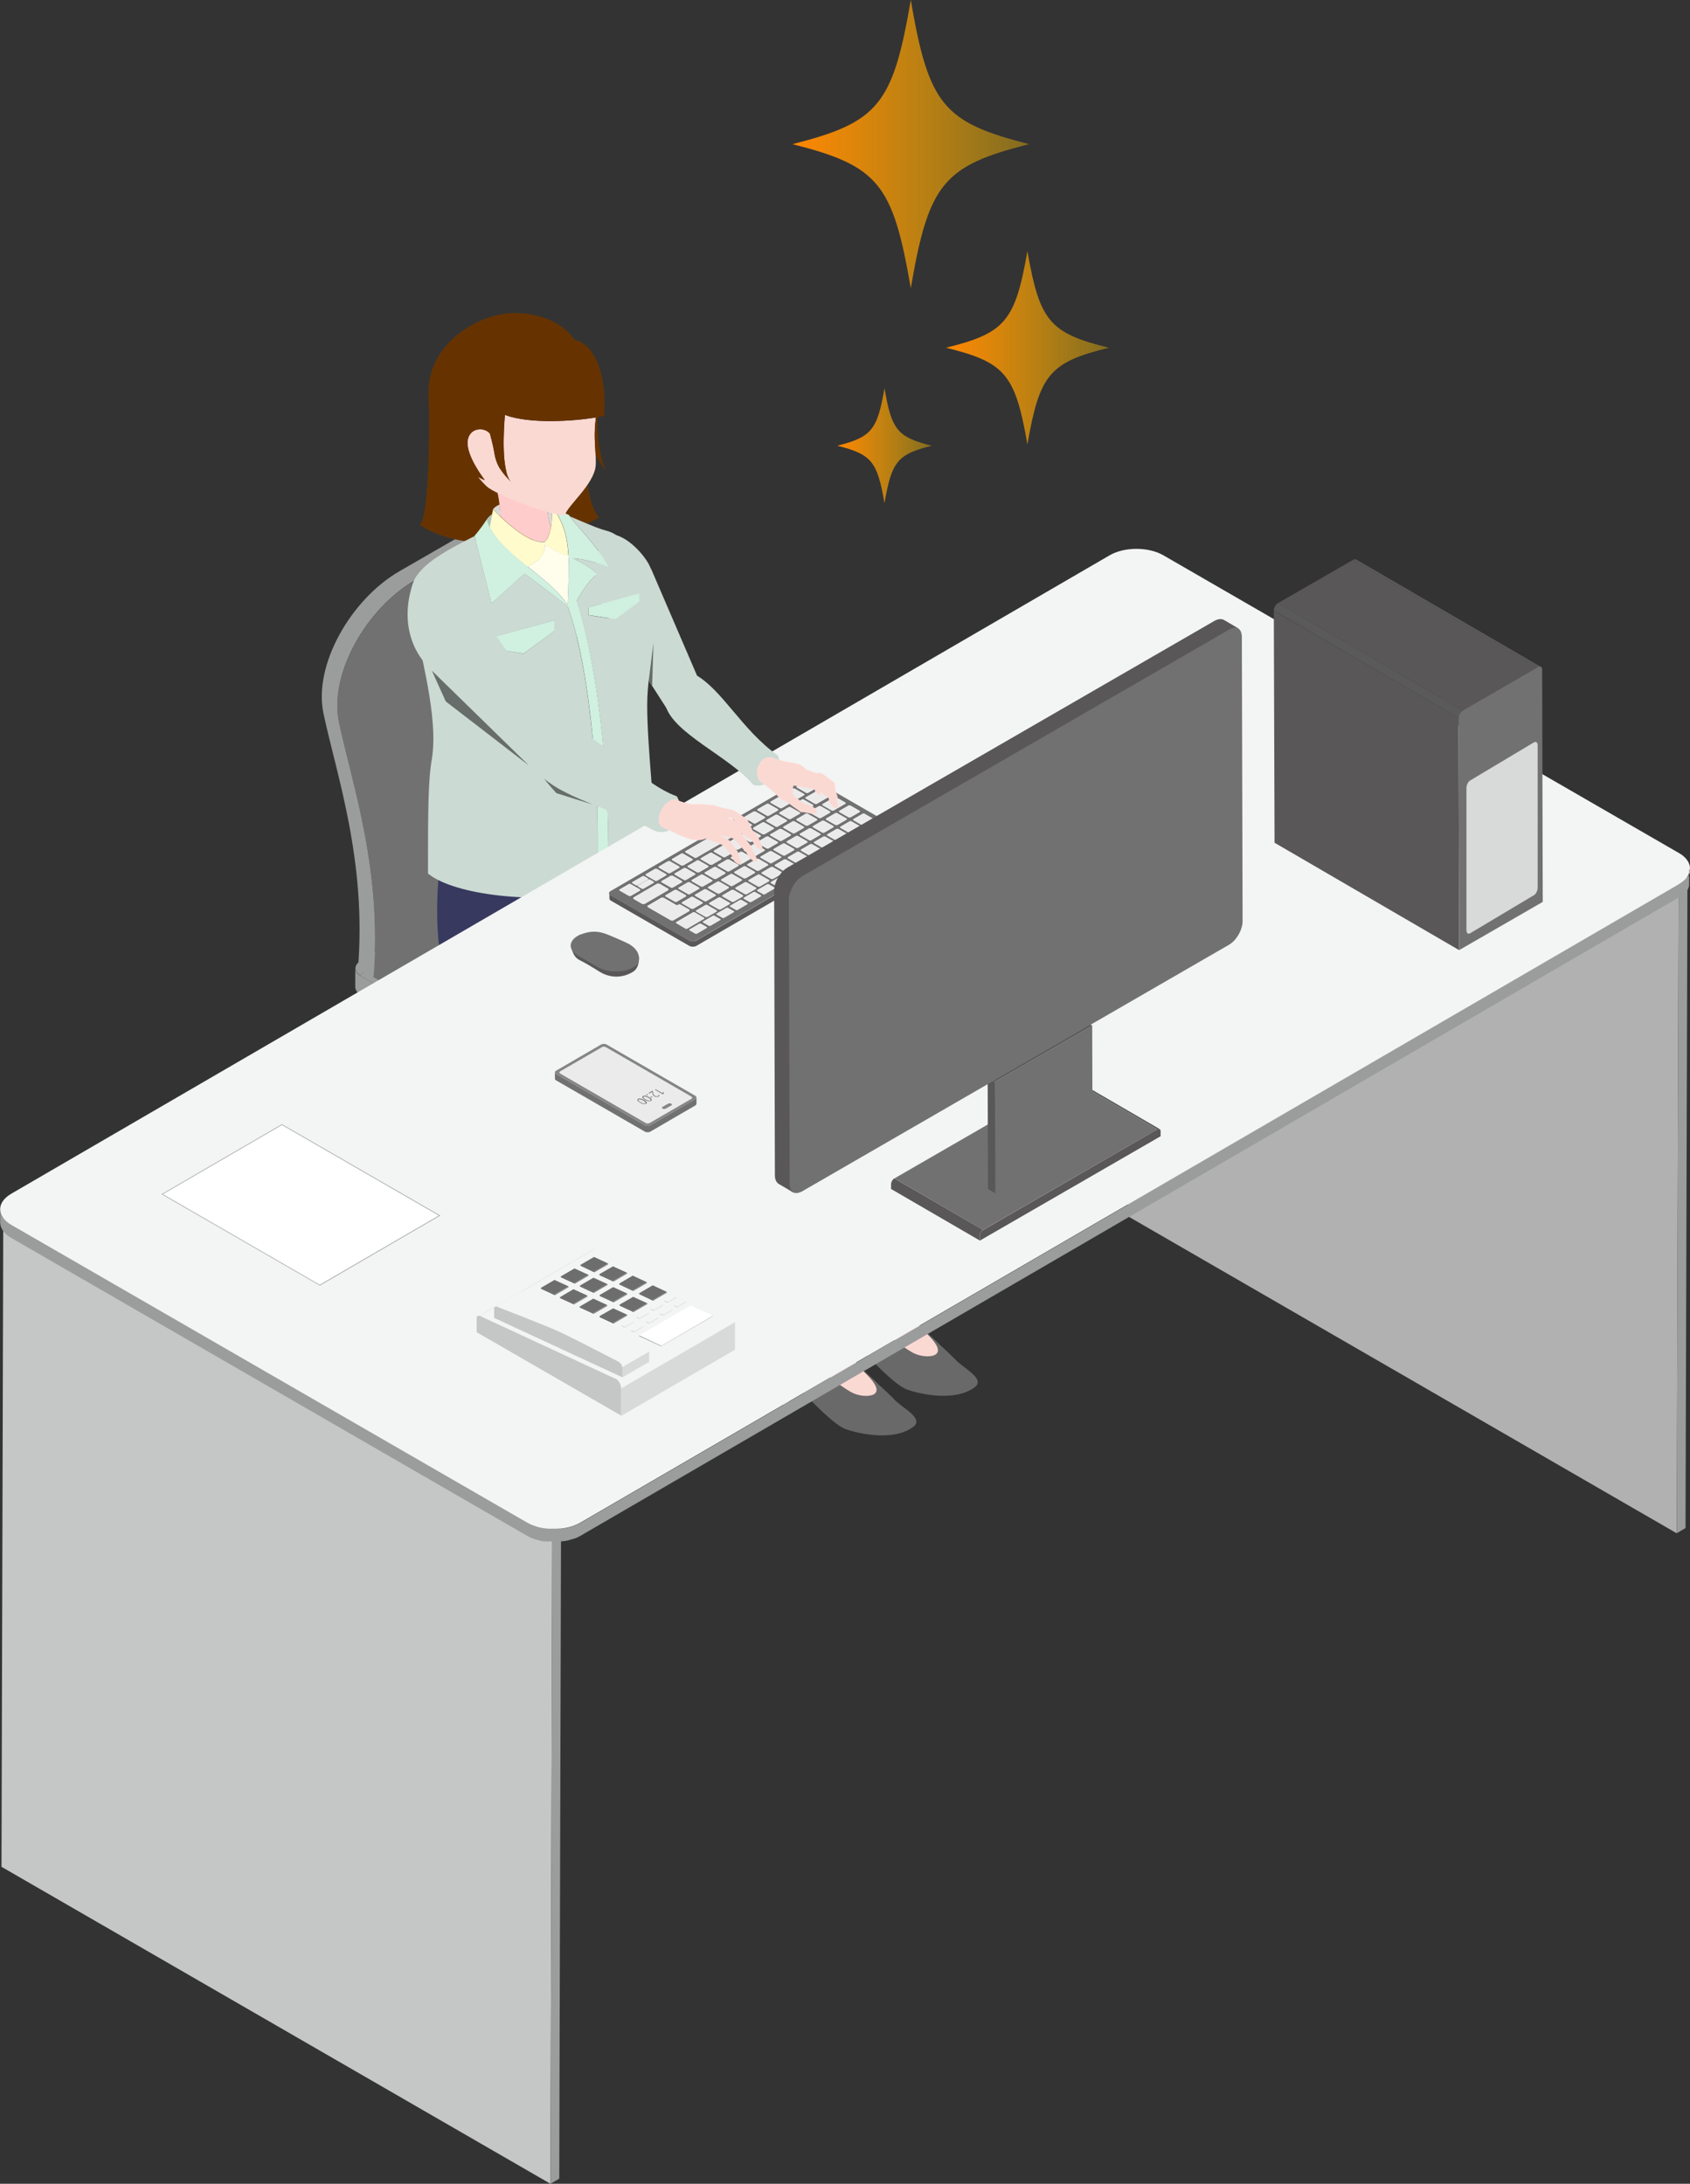<?xml version="1.0" encoding="UTF-8"?>
<svg id="_レイヤー_2" data-name="レイヤー 2" xmlns="http://www.w3.org/2000/svg" xmlns:xlink="http://www.w3.org/1999/xlink" viewBox="0 0 113.17 146.2">
  <rect x="0" y="0" width="113.17" height="146.2" fill="#333333" stroke="none"/>
  <defs>
    <style>
      .cls-1 {
        fill: #afc7bd;
      }

      .cls-2 {
        fill: #fffdeb;
      }

      .cls-3 {
        fill: #3e3a39;
      }

      .cls-4 {
        fill: #231815;
      }

      .cls-5 {
        fill: #595757;
      }

      .cls-6 {
        fill: #666d6a;
      }

      .cls-7 {
        fill: #9b9c9c;
      }

      .cls-8 {
        fill: #c5c6c6;
      }

      .cls-9 {
        fill: #b1b1b2;
      }

      .cls-10 {
        fill: #fff;
      }

      .cls-11 {
        fill: #5b5a5a;
      }

      .cls-12 {
        fill: #f3f4f4;
      }

      .cls-13 {
        fill: #fcc;
      }

      .cls-14 {
        fill: none;
      }

      .cls-15 {
        isolation: isolate;
      }

      .cls-16 {
        fill: #630;
      }

      .cls-17 {
        fill: #cbcbcb;
      }

      .cls-18 {
        fill: #fffbcc;
      }

      .cls-19 {
        fill: #6d6d6d;
      }

      .cls-20 {
        fill: #474747;
      }

      .cls-21 {
        fill: #727171;
      }

      .cls-22 {
        fill: #858585;
      }

      .cls-23 {
        fill: #fbd9d3;
      }

      .cls-24 {
        fill: url(#_名称未設定グラデーション_151-2);
      }

      .cls-25 {
        fill: #ebebeb;
      }

      .cls-26 {
        fill: #696969;
      }

      .cls-27 {
        fill: url(#_名称未設定グラデーション_151);
      }

      .cls-28 {
        fill: #d0f0e0;
      }

      .cls-29 {
        fill: url(#_名称未設定グラデーション_151-3);
      }

      .cls-30 {
        fill: #cbdad3;
      }

      .cls-31 {
        fill: #d8d9d9;
      }

      .cls-32 {
        fill: #38395f;
      }
    </style>
    <linearGradient id="_名称未設定グラデーション_151" data-name="名称未設定グラデーション 151" x1="53.08" y1="9.65" x2="68.91" y2="9.65" gradientUnits="userSpaceOnUse">
      <stop offset="0" stop-color="#ff8602"/>
      <stop offset="1" stop-color="#fabf05" stop-opacity=".4"/>
    </linearGradient>
    <linearGradient id="_名称未設定グラデーション_151-2" data-name="名称未設定グラデーション 151" x1="56.08" y1="29.84" x2="62.39" y2="29.84" xlink:href="#_名称未設定グラデーション_151"/>
    <linearGradient id="_名称未設定グラデーション_151-3" data-name="名称未設定グラデーション 151" x1="63.35" y1="23.28" x2="74.25" y2="23.28" xlink:href="#_名称未設定グラデーション_151"/>
  </defs>
  <g id="_町工場シリーズ_専務の島" data-name="町工場シリーズ 専務の島">
    <g>
      <g id="_グループ_若手女性社員" data-name="&amp;lt;グループ&amp;gt;若手女性社員">
        <g id="_グループ_若手女性社員-2" data-name="&amp;lt;グループ&amp;gt;若手女性社員">
          <g>
            <g>
              <g>
                <g class="cls-15">
                  <path class="cls-21" d="M48.02,86.39s.05-.03.07-.04c.02,0,.04-.02.06-.02.01,0,.03,0,.04-.01.22-.05.48,0,.76.16.74.43,1.33,1.46,1.33,2.31,0,.05,0,.1,0,.15h0c0,.05,0,.09-.02.13v.03s-.02.07-.04.1c0,0,0,0,0,0-.01.04-.03.07-.04.1,0,0,0,0,0,.01-.02.03-.03.07-.05.1,0,0,0,0,0,0-.02.03-.04.05-.06.08-.02.02-.04.04-.06.06-.01.01-.02.02-.04.03,0,0,0,0,0,0-.02.01-.03.03-.05.04l1.09-.63c.24-.14.39-.44.39-.86,0-.85-.59-1.88-1.33-2.31-.37-.21-.71-.23-.95-.09l-1.1.64Z"/>
                  <path class="cls-22" d="M47.62,87.25c0,.85.59,1.88,1.33,2.31.37.22.71.24.95.09h0s0,0,0,0h0s.04-.03.05-.04c0,0,0,0,0,0,.01,0,.03-.02.04-.03.02-.02.04-.04.06-.06.02-.02.04-.05.06-.08,0,0,0,0,0,0,.02-.03.04-.06.05-.1,0,0,0,0,0-.01.01-.03.03-.06.04-.1,0,0,0,0,0,0,.01-.03.02-.07.03-.1v-.03s.02-.08.02-.13h0c0-.06,0-.11,0-.16,0-.85-.59-1.88-1.33-2.31-.28-.16-.55-.21-.76-.16-.02,0-.03,0-.04.01-.02,0-.04.01-.06.02-.03,0-.05.02-.07.04-.24.14-.39.44-.4.86Z"/>
                  <path class="cls-4" d="M49.92,89.64h0s.04-.03.05-.04c-.02.01-.04.03-.05.04Z"/>
                </g>
                <g class="cls-15">
                  <path class="cls-21" d="M28.77,75.08s.05-.03.07-.04c.02,0,.04-.02.06-.02.01,0,.03,0,.04-.01.22-.05.48,0,.76.16.74.43,1.33,1.46,1.33,2.31,0,.05,0,.1,0,.15h0c0,.05,0,.09-.02.13v.03s-.02.07-.04.1c0,0,0,0,0,0-.01.04-.03.07-.04.1,0,0,0,0,0,.01-.02.03-.03.07-.05.1,0,0,0,0,0,0-.02.03-.04.05-.06.08-.02.02-.04.04-.06.06-.01.01-.02.02-.04.03,0,0,0,0,0,0-.02.01-.03.03-.05.04l1.09-.63c.24-.14.39-.44.39-.86,0-.85-.59-1.88-1.33-2.31-.37-.21-.71-.23-.95-.09l-1.1.64Z"/>
                  <path class="cls-22" d="M28.38,75.94c0,.85.59,1.88,1.33,2.31.37.22.71.24.95.09h0s0,0,0,0h0s.04-.03.05-.04c0,0,0,0,0,0,.01,0,.03-.02.04-.03.02-.02.04-.04.06-.06.02-.02.04-.05.06-.08,0,0,0,0,0,0,.02-.03.04-.06.05-.1,0,0,0,0,0-.01.01-.03.03-.06.04-.1,0,0,0,0,0,0,.01-.03.02-.07.03-.1v-.03s.02-.08.02-.13h0c0-.06,0-.11,0-.16,0-.85-.59-1.88-1.33-2.31-.28-.16-.55-.21-.76-.16-.02,0-.03,0-.04.01-.02,0-.04.01-.06.02-.03,0-.05.02-.07.04-.24.14-.39.44-.4.86Z"/>
                  <path class="cls-4" d="M30.67,78.33h0s.04-.03.05-.04c-.02.01-.04.03-.05.04Z"/>
                </g>
                <g class="cls-15">
                  <path class="cls-21" d="M47.67,74.88s.05-.03.07-.04c.02,0,.04-.02.06-.02.01,0,.03,0,.04-.01.22-.05.48,0,.76.16.74.43,1.33,1.46,1.33,2.31,0,.05,0,.1,0,.15h0c0,.05,0,.09-.02.13v.03s-.02.07-.04.1c0,0,0,0,0,0-.01.04-.03.07-.04.1,0,0,0,0,0,.01-.02.03-.03.07-.05.1,0,0,0,0,0,0-.02.03-.04.05-.06.08-.02.02-.04.04-.06.06-.01.01-.02.02-.04.03,0,0,0,0,0,0-.02.01-.03.03-.05.04l1.09-.63c.24-.14.39-.44.39-.86,0-.85-.59-1.88-1.33-2.31-.37-.21-.71-.23-.95-.09l-1.1.64Z"/>
                  <path class="cls-22" d="M47.27,75.74c0,.85.59,1.88,1.33,2.31.37.22.71.24.95.09h0s0,0,0,0h0s.04-.03.05-.04c0,0,0,0,0,0,.01,0,.03-.02.04-.03.02-.02.04-.04.06-.06.02-.02.04-.05.06-.08,0,0,0,0,0,0,.02-.03.04-.06.05-.1,0,0,0,0,0-.01.01-.03.03-.06.04-.1,0,0,0,0,0,0,.01-.03.02-.07.03-.1v-.03s.02-.08.02-.13h0c0-.06,0-.11,0-.16,0-.85-.59-1.88-1.33-2.31-.28-.16-.55-.21-.76-.16-.02,0-.03,0-.04.01-.02,0-.04.01-.06.02-.03,0-.05.02-.07.04-.24.14-.39.44-.4.86Z"/>
                  <path class="cls-4" d="M49.57,78.13h0s.04-.03.05-.04c-.02.01-.04.03-.05.04Z"/>
                </g>
                <g class="cls-15">
                  <path class="cls-21" d="M27.43,86.51s.05-.03.07-.04c.02,0,.04-.02.06-.02.01,0,.03,0,.04-.01.22-.05.48,0,.76.16.74.43,1.33,1.46,1.33,2.31,0,.05,0,.1,0,.15h0c0,.05,0,.09-.02.13v.03s-.02.07-.04.1c0,0,0,0,0,0-.01.04-.03.07-.04.1,0,0,0,0,0,.01-.02.03-.03.07-.05.1,0,0,0,0,0,0-.02.03-.04.05-.06.08-.02.02-.04.04-.06.06-.01.01-.02.02-.04.03,0,0,0,0,0,0-.02.01-.03.03-.05.04l1.09-.63c.24-.14.39-.44.39-.86,0-.85-.59-1.88-1.33-2.31-.37-.21-.71-.23-.95-.09l-1.1.64Z"/>
                  <path class="cls-22" d="M27.03,87.37c0,.85.59,1.88,1.33,2.31.37.22.71.24.95.09h0s0,0,0,0h0s.04-.03.05-.04c0,0,0,0,0,0,.01,0,.03-.02.04-.03.02-.02.04-.04.06-.06.02-.02.04-.05.06-.08,0,0,0,0,0,0,.02-.03.04-.06.05-.1,0,0,0,0,0-.01.01-.03.03-.06.04-.1,0,0,0,0,0,0,.01-.03.02-.07.03-.1v-.03s.02-.08.02-.13h0c0-.06,0-.11,0-.16,0-.85-.59-1.88-1.33-2.31-.28-.16-.55-.21-.76-.16-.02,0-.03,0-.04.01-.02,0-.04.01-.06.02-.03,0-.05.02-.07.04-.24.14-.39.44-.4.86Z"/>
                  <path class="cls-4" d="M29.33,89.76h0s.04-.03.05-.04c-.02.01-.04.03-.05.04Z"/>
                </g>
                <g class="cls-15">
                  <path class="cls-3" d="M29.19,85.47c-.43-.25-.77-.05-.77.44,0,.49.34,1.09.77,1.33.43.25.77.05.77-.44,0-.49-.34-1.09-.77-1.33Z"/>
                  <path class="cls-5" d="M49.74,73.53c-.21-.12-.41-.14-.55-.05l-20.55,11.94c.14-.08.33-.07.55.05.43.25.77.84.77,1.33,0,.24-.09.41-.23.5l20.55-11.94c.14-.08.22-.25.23-.5,0-.49-.34-1.09-.77-1.33Z"/>
                </g>
                <g class="cls-15">
                  <path class="cls-5" d="M29.74,73.48c-.14-.08-.34-.07-.55.05-.43.25-.77.84-.77,1.33,0,.24.09.41.23.5l20.55,11.94c-.14-.08-.22-.25-.23-.5,0-.49.34-1.09.77-1.33.21-.12.41-.14.55-.05l-20.55-11.94Z"/>
                  <path class="cls-3" d="M49.74,85.47c-.43.25-.77.84-.77,1.33,0,.49.35.69.77.44.43-.25.77-.84.77-1.33,0-.49-.35-.69-.77-.44Z"/>
                </g>
                <g class="cls-15">
                  <path class="cls-5" d="M41.33,65.3l-.04,14.91c0,.27-.18.54-.53.74-.71.41-1.87.41-2.59,0-.36-.21-.54-.48-.54-.76l.04-14.91c0,.27.18.55.54.76.72.41,1.88.41,2.59,0,.35-.21.53-.47.53-.74Z"/>
                  <path class="cls-5" d="M40.79,64.54c.72.41.72,1.09,0,1.5-.71.41-1.87.41-2.59,0-.72-.41-.72-1.09,0-1.5.71-.41,1.87-.41,2.59,0Z"/>
                </g>
              </g>
              <g>
                <path class="cls-7" d="M38.46,56.01c.08-.04.1-.06.15-.07.08-.03.13-.05.24-.08.07-.02.23-.05.43-.05.18,0,.52.03.82.2-.04-.02-.14,0-.25.07-.31-.18-.82-.18-1.13,0-.11-.07-.21-.09-.25-.07Z"/>
                <path class="cls-7" d="M40.09,56.01l1.31.76,1.31.76,1.31.76,1.31.76,1.31.76,1.31.76,1.31.76,1.31.76,1.31.76,1.31.76s-.14,0-.25.07l-13.15-7.59c.11-.07.21-.09.25-.07Z"/>
                <path class="cls-7" d="M24.41,64.39l14.3-8.31c-.11-.07-.21-.09-.25-.07-4.77,2.77-9.54,5.54-14.3,8.31-.04.03-.17.1-.27.24-.04.06-.06.11-.06.11,0,.02-.02.04-.02.06,0,.03-.01.07-.01.1,0,.18.12.35.35.49,0-.07.12-.19.27-.28-.31-.18-.32-.47,0-.66Z"/>
                <path class="cls-7" d="M53.24,63.6c.09.06.21.13.3.18.09.06.22.15.3.22.14.12.31.28.43.41.07.07.15.17.2.25.05.08.13.18.17.27.06.13.14.31.19.44.03.08.05.19.06.28.01.09.02.21.02.3,0,.83-.55,1.65-1.63,2.28,0-.07-.12-.19-.27-.28,2.04-1.18,2.03-3.1-.02-4.29.11-.07.21-.09.25-.07Z"/>
                <path class="cls-7" d="M53.01,67.96c.15.09.27.21.27.28l-8.05,4.68c0-.07-.12-.19-.27-.28l8.05-4.68Z"/>
                <path class="cls-7" d="M37.56,72.64c-.15.09-.27.21-.27.28l-13.15-7.59c0-.07.12-.19.27-.28l13.15,7.59Z"/>
                <path class="cls-21" d="M52.99,63.67c2.05,1.18,2.06,3.1.02,4.29-2.68,1.56-5.37,3.12-8.05,4.68-2.04,1.18-5.35,1.18-7.4,0-4.38-2.53-8.76-5.06-13.15-7.59-.31-.18-.32-.47,0-.66,4.77-2.77,9.54-5.54,14.3-8.31.31-.18.82-.18,1.13,0,4.38,2.53,8.76,5.06,13.15,7.59Z"/>
                <path class="cls-7" d="M44.96,72.64c.15.09.27.21.27.28-2.19,1.27-5.74,1.27-7.94,0,0-.07.12-.19.27-.28,2.05,1.18,5.36,1.18,7.4,0Z"/>
                <path class="cls-7" d="M53.28,68.24l-8.05,4.68c-2.19,1.27-5.74,1.27-7.94,0l-13.15-7.59c-.23-.13-.35-.31-.35-.49v1.23s0,.04,0,.06c0,0,0,0,0,.01.02.1.06.17.09.22.01.02.03.04.04.06.03.03.07.06.09.09.03.03.06.04.13.09l1.31.76,1.31.76,1.31.76,1.31.76,1.31.76,1.31.76,1.31.76,1.31.76,1.31.76,1.31.76c.4.23.72.35.72.35.22.08.52.19.74.26.12.04.28.08.4.11.36.09.78.15.82.15.13.01.29.04.42.05.26.02.6.04.85.04.72,0,1.46-.08,2.1-.24.12-.03.29-.07.41-.11.22-.07.52-.18.74-.26.11-.04.26-.12.37-.17.1-.05.23-.12.32-.17l.81-.47.81-.47.81-.47.81-.47.81-.47.81-.47.81-.47.81-.47.81-.47.81-.47c.39-.23.62-.43.62-.43.13-.12.3-.28.42-.41.07-.07.14-.18.2-.26.14-.2.25-.44.26-.49.03-.08.07-.19.09-.28,0-.02,0-.04.01-.06.03-.13.04-.26.04-.39v-1.23c0,.83-.54,1.65-1.63,2.28Z"/>
              </g>
            </g>
            <g>
              <path class="cls-21" d="M31.7,36.6c3.28-1.89,6.52-.79,6.76,2.7.3,4.42.07,11.72,2.31,17.11-4.03,2.32-11.85,6.82-15.76,9.07.6-7.24-1.44-13.01-2.31-17.11-.68-3.24,1.83-7.64,5.11-9.53l3.89-2.24Z"/>
              <path class="cls-7" d="M35.67,35.56c-1.3-.75-3.15-.64-5.01.43l-3.89,2.24c-3.28,1.89-5.79,6.29-5.11,9.53.87,4.1,2.91,9.87,2.31,17.11l1.04.6c.6-7.24-1.44-13.01-2.31-17.11-.68-3.24,1.83-7.64,5.11-9.53l3.89-2.24c1.87-1.07,3.72-1.18,5.01-.43l-1.04-.6Z"/>
            </g>
          </g>
          <g id="_グループ_下半身" data-name="&amp;lt;グループ&amp;gt;下半身">
            <g>
              <path class="cls-23" d="M36.16,60.81c1.5-2.11,4.74-2.75,6.58-1.87l12.45,7.13-1.16,5.49-15.36-6.41c-1.78-.89-3.28-3.26-2.51-4.34Z"/>
              <g>
                <path class="cls-14" d="M56.75,88.8s0,0,0,.01c0,0,0-.02,0-.02,0,0,0,0,.01.01Z"/>
                <path class="cls-23" d="M52.7,65.94c1.35-.71,3.76.18,4.34,2.55,1.02,4.12.05,11.96,2.34,16.83.07.16,1.67,2.92,2.5,3.77.93.93,1.42,1.39.89,1.92-.24.24-1.02.21-1.61-.13-1.21-.7-3.27-2.56-3.62-2.76-.36-.2-1.04-.53-1.15-.95,0,0,0,0,0-.01,0,0,0,0-.01-.01,0-.01,0-.03,0-.04,0,0,0,0,0,0-.21-2.34-1.92-6.8-3.34-10.56-.69-1.83-.97-3.64-1.53-5.29-.79-2.31-.16-4.62,1.19-5.32Z"/>
                <path class="cls-26" d="M57.69,87.95c.35.2,2.17,1.89,3.38,2.58.59.34,1.35.34,1.61.13.55-.45-.83-1.51-1.14-2,.34.42.97.93,1.22,1.2.28.29.35.3,1.18,1.12.47.58,2.13,1.32,1.31,1.91-1.46,1.06-4.05.32-4.53.13-.76-.29-2.18-1.79-2.42-2.03-.2-.2-.72-.92-1.31-.97l-.04,1.18-.2.27-.56-.19-.17-1.88s-.07-.38-.07-.82c0-.7.24-1.67.41-1.84.1.19.98.99,1.34,1.2Z"/>
              </g>
            </g>
            <polygon class="cls-13" points="46.75 66.04 51.56 69.03 46.86 63.96 46.75 66.04"/>
            <g>
              <path class="cls-23" d="M31.23,63.35c.92-2.69,4.38-4.13,6.22-3.25l13.62,8.63-1.16,5.49-17.14-6.22c-1.78-.89-2.23-2.64-1.54-4.65Z"/>
              <g>
                <path class="cls-14" d="M52.64,91.46s0,0,0,.01c0,0,0-.02,0-.02,0,0,0,0,.01.01Z"/>
                <path class="cls-23" d="M48.59,68.59c1.35-.71,3.76.18,4.34,2.55,1.02,4.12.05,11.96,2.34,16.83.07.16,1.67,2.92,2.5,3.77.93.93,1.42,1.39.89,1.92-.24.24-1.02.21-1.61-.13-1.21-.7-3.27-2.56-3.62-2.76-.36-.2-1.04-.53-1.15-.95,0,0,0,0,0-.01,0,0,0,0-.01-.01,0-.01,0-.03,0-.04,0,0,0,0,0,0-.21-2.34-1.92-6.8-3.34-10.56-.69-1.83-.97-3.64-1.53-5.29-.79-2.31-.16-4.62,1.19-5.32Z"/>
                <path class="cls-26" d="M53.58,90.6c.35.2,2.17,1.89,3.38,2.58.59.34,1.35.34,1.61.13.55-.45-.83-1.51-1.14-2,.34.42.97.93,1.22,1.2.28.29.35.3,1.18,1.12.47.58,2.13,1.32,1.31,1.91-1.46,1.06-4.05.32-4.53.13-.76-.29-2.18-1.79-2.42-2.03-.2-.2-.72-.92-1.31-.97l-.04,1.18-.2.27-.56-.19-.17-1.88s-.07-.38-.07-.82c0-.7.24-1.67.41-1.84.1.19.98.99,1.34,1.2Z"/>
              </g>
            </g>
            <path class="cls-32" d="M43.63,58.01c0-.68-.03-1.22-.03-1.99-1.38.63-5.97,2.39-8.98,2.2-1.78-.1-3.6-.39-4.95-1.74-.33,1.19-1.13,8.99,1.27,10.37,1.86,1.86,14.63,5.94,14.28,5.67-.9-.69-.59-3.18.52-4.9,1.02-1.57,6.19-3.17,6.9-3.06l-9-6.55Z"/>
            <path class="cls-4" d="M41.91,59.65c-.6.44-2.55,1.15-3.76,1.15,4.3,1.84,7.51,3.7,7.51,3.7,0,0-2.83-3.77-3.75-4.85Z"/>
          </g>
          <path id="_パス_後ろ髪" data-name="&amp;lt;パス&amp;gt;後ろ髪" class="cls-16" d="M39.22,29.28c-3.76.42-10.49-2.08-10.49-2.08,0,0,.11,7.21-.62,7.94,2.8,1.92,8.58,1.5,12-.49-.86-1.03-.95-3.64-.88-5.37Z"/>
          <g id="_グループ_左上腕" data-name="&amp;lt;グループ&amp;gt;左上腕">
            <path class="cls-30" d="M43.59,38.09c-.31-.9-1.9-2.6-2.97-2.27-.92.72-.89,3.53-.22,5l4.35,6.78,2.02-2.15-3.17-7.37Z"/>
          </g>
          <g id="_グループ_ボディ" data-name="&amp;lt;グループ&amp;gt;ボディ">
            <path class="cls-1" d="M32.96,34.42c-.14.09-.26.2-.35.33.04.18.11.35.19.52l.16-.85Z"/>
            <path class="cls-1" d="M37.09,34.03s-.05,0-.12-.02l.2.14s-.05-.08-.08-.13Z"/>
            <path class="cls-31" d="M36.89,35.32c.12-.64.06-1.31.06-1.31-.07-.07-.15-.12-.25-.18-.07.46.04,1.01.19,1.49Z"/>
            <path class="cls-31" d="M33.51,34.57c0-.25-.02-.51-.06-.79-.18.08-.33.18-.43.3,0,0,.19.21.49.5Z"/>
            <path class="cls-13" d="M33.51,34.57c.71.69,2.05,1.83,2.96,1.7.23-.22.35-.59.42-.96-.15-.48-.26-1.03-.19-1.49.05-.3.17-.56.41-.73-1.01-.47-2.7-1.24-4.51-2.11.51,1.01.75,1.96.85,2.79.03.28.05.55.06.79Z"/>
            <path class="cls-2" d="M36.53,36.42c-.12.97-.68,1.22-1.19,1.51,1.03.83,2.09,1.65,2.67,2.57,0,0,0,0,0,0,.06-1.43.1-2.47.06-3.32-.5-.1-1.2-.44-1.53-.77Z"/>
            <path class="cls-30" d="M38.02,40.62c-1.54-1.26-2.89-2.21-2.89-2.21l-2.22,1.99-1.13-4.51c-3.82,1.9-4.56,2.82-4.18,4.92.53,3.01,1.78,7.15,1.32,10-.25,1.38-.26,3.5-.26,7.67,1.76,1.46,7.24,2.05,11.22,1.27.48-5.51-.31-15.02-1.87-19.13ZM32.73,43.41v-.67l4.39-1.21v.71l-2.05,1.52-2.34-.35Z"/>
            <path class="cls-30" d="M44.05,57.6c-.21-3.1-.71-7.77-.71-10.36,0-2.77.87-4.35.17-6.88-1.32-4.77-2.45-4.67-3.21-4.92-.52-.17-1.36-.54-2.14-.87.52.75,1.7,1.79,2.6,3.39-1.35-.53-2.37-.58-2.37-.58,0,0,1.23.61,1.61,1.07-.46.29-.99,1.07-1.38,1.78,1.51,4.56,2.46,13.83,1.98,19.37,1.61-.4,2.9-1.06,3.45-2ZM42.81,40.28l-1.59,1.18-1.81-.27v-.52l3.4-.94v.55Z"/>
            <polygon class="cls-30" points="38.01 40.51 38.01 40.51 38.01 40.51 38.01 40.51"/>
            <path class="cls-18" d="M35.34,37.94c.51-.3,1.08-.54,1.19-1.51.33.32,1.04.66,1.53.77-.06-1.2-.29-2.03-.9-3.03l-.2-.14h-.01s.06.66-.06,1.3c-.07.37-.19.73-.42.96-.91.12-2.25-1.02-2.96-1.7-.3-.29-.49-.5-.49-.5l-.07.35-.16.85c.46.97,1.49,1.82,2.54,2.67Z"/>
            <polygon class="cls-28" points="37.12 42.24 37.12 41.53 32.73 42.73 32.73 43.41 35.07 43.75 37.12 42.24"/>
            <path class="cls-28" d="M38.62,40.23c.39-.71.92-1.49,1.38-1.78-.37-.47-1.61-1.07-1.61-1.07,0,0,1.01.05,2.37.58-.9-1.59-2.08-2.64-2.6-3.39-.02-.03-.04-.06-.06-.09-.42-.18-.68-.32-1.01-.45.03.04.05.08.08.13.61,1,.84,1.83.9,3.03.04.85,0,1.89-.06,3.32,0,0,0,0,0,0,0,0,0,0,0,0-.58-.92-1.64-1.75-2.67-2.57-1.06-.85-2.08-1.7-2.54-2.67-.08-.17-.15-.34-.19-.52-.39.62-.83,1.12-.83,1.12v.02s1.13,4.51,1.13,4.51l2.22-1.99s1.35.95,2.89,2.21c1.56,4.11,2.34,13.62,1.87,19.13,0,0,0,.01,0,.02.31.04.61.03.72-.17,0,0,0,0,0,0,.47-5.54-.47-14.81-1.98-19.37Z"/>
            <polygon class="cls-28" points="39.41 40.66 39.41 41.18 41.22 41.45 42.81 40.28 42.81 39.73 39.41 40.66"/>
          </g>
          <g id="_グループ_頭部" data-name="&amp;lt;グループ&amp;gt;頭部">
            <path class="cls-23" d="M39.9,27.95c-1.44.24-4.39.46-6.09-.17-.08.95-.27,3.74.43,4.51-.56-.57-1.01-1.06-1.15-2.05-.06-.39-.28-1.2-.28-1.2-.3-.39-.88-.34-1.12-.17-.9.65-.02,2.19.78,3.28-.15-.07-.31-.14-.47-.22.19.22.39.44.6.64.55.52,4.12,1.9,5.23,1.94.09-.6,1.97-2.07,2.06-3.35.02-.24,0-.47,0-.72-.04-.66-.13-1.42.02-2.49Z"/>
            <path class="cls-16" d="M31.69,28.87c.23-.17.81-.22,1.12.17,0,0,.22.82.28,1.2.14.99.59,1.48,1.15,2.05-.7-.77-.5-3.56-.43-4.51,1.7.63,4.65.41,6.09.17-.14,1.08-.05,1.83-.02,2.49.22.42.46.8.7,1.06-.42-.82-.63-2.53-.56-3.57.17-.03.31-.06.43-.09.2-2.73-.6-4.8-1.98-5.09-.82-1.23-2.49-1.82-4.13-1.79-2.2.04-5.48,1.88-5.64,5.06-.18,3.49,1.74,5.12,3.29,5.91.16.08.32.16.47.22-.8-1.1-1.67-2.64-.78-3.28Z"/>
          </g>
          <path id="_パス_右上腕" data-name="&amp;lt;パス&amp;gt;右上腕" class="cls-30" d="M31.27,39.63c-.91-.87-2.95-2.08-3.5-.85-.59,1.34-1.01,4.11,1.15,6.11,1.58,1.46,4.55,5.31,7.05,6.69.89-.03,1.9-2.2,2.03-3.06-2.08-1.59-6.73-8.9-6.73-8.9Z"/>
          <g id="_グループ_影" data-name="&amp;lt;グループ&amp;gt;影">
            <polygon class="cls-6" points="28.92 44.9 35.42 51.25 29.85 46.96 28.92 44.9"/>
            <polygon class="cls-6" points="43.44 45.57 43.76 43.03 43.67 45.94 43.44 45.57"/>
            <path class="cls-6" d="M36.38,52.06c.34.46,3.07,1.7,3.27,1.78.2.08-2.39-.74-2.39-.74,0,0-.54-.58-.88-1.04Z"/>
          </g>
        </g>
        <g id="_グループ_デスクセット-2" data-name="&amp;lt;グループ&amp;gt;デスクセット-2">
          <g id="_グループ_デスク" data-name="&amp;lt;グループ&amp;gt;デスク">
            <g class="cls-15">
              <polygon class="cls-9" points="112.41 58.74 112.28 102.65 75.52 81.42 75.65 37.52 112.41 58.74"/>
              <polygon class="cls-7" points="112.41 58.74 113 58.4 112.87 102.3 112.28 102.65 112.41 58.74"/>
              <polygon class="cls-17" points="75.65 37.52 76.24 37.18 113 58.4 112.41 58.74 75.65 37.52"/>
            </g>
            <g class="cls-15">
              <polygon class="cls-8" points="36.98 102.3 36.86 146.2 .1 124.98 .22 81.08 36.98 102.3"/>
              <polygon class="cls-7" points="36.98 102.3 37.57 101.96 37.45 145.86 36.86 146.2 36.98 102.3"/>
              <polygon class="cls-17" points=".22 81.08 .81 80.74 37.57 101.96 36.98 102.3 .22 81.08"/>
            </g>
            <g>
              <path class="cls-12" d="M112.42,57.1c1,.58,1,1.51.01,2.09l-73.55,42.74c-.99.58-2.61.58-3.61,0L.76,82.01c-1-.58-1-1.51-.01-2.09l73.55-42.74c.99-.58,2.61-.58,3.61,0l34.52,19.93Z"/>
              <path class="cls-7" d="M113.17,58.2s0,.03,0,.04c0,.01,0,.02,0,.03,0,.01,0,.03,0,.04,0,.01,0,.02,0,.03,0,.01,0,.02,0,.04,0,.01,0,.02,0,.03,0,.01,0,.02-.01.04,0,.01,0,.02-.01.03,0,.01-.01.03-.02.04,0,.01,0,.02-.02.03,0,.01-.01.03-.02.04,0,.01-.01.02-.02.03,0,.02-.02.03-.03.05,0,0-.01.02-.02.03-.01.02-.02.03-.04.05,0,0-.01.01-.02.02-.02.03-.04.05-.07.08,0,0-.01.01-.02.02-.02.02-.04.04-.06.06,0,0-.02.02-.03.03-.01.01-.02.02-.04.03-.01,0-.02.02-.04.03-.01.01-.03.02-.04.03-.01,0-.02.02-.04.03-.01.01-.03.02-.04.03-.01,0-.03.02-.04.03-.02,0-.03.02-.05.03-.02.01-.04.02-.06.04l-73.55,42.74c-.06.03-.11.06-.17.09-.02,0-.03.01-.05.02-.05.02-.11.05-.16.07,0,0-.01,0-.02,0-.06.02-.12.04-.18.06-.04.01-.09.03-.13.04-.03,0-.07.02-.1.03-.05.01-.09.02-.14.03-.03,0-.07.01-.1.02-.01,0-.03,0-.04,0-.06,0-.12.02-.18.02-.02,0-.03,0-.05,0-.03,0-.07,0-.1,0-.06,0-.11,0-.17.01-.04,0-.07,0-.11,0-.05,0-.09,0-.14,0-.04,0-.08,0-.12,0-.04,0-.09,0-.13,0-.04,0-.08,0-.12,0-.04,0-.09,0-.13-.01-.04,0-.08-.01-.11-.02-.05,0-.09-.01-.14-.02-.04,0-.07-.01-.11-.02-.05-.01-.11-.02-.16-.04-.03,0-.07-.02-.1-.03-.02,0-.04-.01-.05-.02-.05-.02-.1-.03-.16-.05-.01,0-.03-.01-.04-.02-.05-.02-.09-.04-.14-.06-.02,0-.04-.02-.07-.03-.06-.03-.13-.06-.19-.1L.76,82.01c-.5-.29-.75-.67-.75-1.05v.87c0,.38.25.76.75,1.05h0s34.52,19.93,34.52,19.93c.06.03.12.07.19.1.02.01.04.02.07.03.04.02.08.03.11.05,0,0,.01,0,.02,0,.01,0,.03.01.04.02.05.02.1.04.16.05.02,0,.04.01.05.02.01,0,.02,0,.04.01.02,0,.04.01.07.02.05.01.1.03.16.04.01,0,.03,0,.04.01.02,0,.04,0,.06.01.04,0,.09.02.14.02.02,0,.04,0,.05,0,.02,0,.04,0,.06,0,.04,0,.08.01.13.01.02,0,.04,0,.06,0,.02,0,.04,0,.06,0,.04,0,.09,0,.13,0,.02,0,.04,0,.06,0,.02,0,.03,0,.05,0,.05,0,.09,0,.14,0,.02,0,.05,0,.07,0,.01,0,.03,0,.04,0,.06,0,.12,0,.17-.01.02,0,.05,0,.07,0,.01,0,.02,0,.03,0,.02,0,.03,0,.05,0,.06,0,.12-.02.18-.02.01,0,.03,0,.04,0,0,0,.01,0,.02,0,.03,0,.05-.01.08-.02.05,0,.09-.02.14-.03.03,0,.07-.02.1-.03.04-.01.09-.02.13-.04,0,0,.02,0,.03,0,.05-.02.1-.04.15-.05,0,0,.01,0,.02,0,.06-.02.11-.05.16-.07.02,0,.03-.01.05-.02.06-.03.12-.06.17-.09l73.55-42.74s.02-.01.03-.02c0,0,.02-.01.03-.02.02,0,.03-.02.05-.03.01,0,.03-.02.04-.03.01-.01.03-.02.04-.03.01,0,.03-.02.04-.03.01-.01.03-.02.04-.03.01,0,.02-.02.04-.03.01-.01.02-.02.04-.03,0,0,.01,0,.02-.01,0,0,0,0,.01-.01.02-.02.04-.04.06-.06,0,0,.01-.01.02-.02.02-.03.05-.05.07-.08,0,0,0,0,0,0,0,0,0-.01.01-.02.01-.02.02-.03.04-.05,0,0,.01-.02.02-.03,0-.02.02-.03.03-.05,0,0,0,0,0-.01,0,0,0-.01,0-.02,0-.01.01-.03.02-.04,0-.01.01-.02.01-.03,0-.01.01-.03.02-.04,0,0,0-.01,0-.02,0,0,0-.01,0-.02,0-.01,0-.02.01-.04,0-.01,0-.02,0-.03,0-.01,0-.02,0-.04,0,0,0-.01,0-.02,0,0,0,0,0-.01,0-.01,0-.03,0-.04,0-.01,0-.02,0-.03,0-.01,0-.03,0-.04,0,0,0-.02,0-.02,0,0,0-.01,0-.02v-.87s0,.03,0,.04Z"/>
            </g>
          </g>
          <g id="_グループ_事務用品" data-name="&amp;lt;グループ&amp;gt;事務用品">
            <g id="_グループ_PC本体" data-name="&amp;lt;グループ&amp;gt;PC本体">
              <path class="cls-11" d="M90.82,37.46l12.37,7.19c-.05-.03-.13-.03-.21.02l-12.37-7.19c.08-.05.15-.05.21-.02Z"/>
              <polygon class="cls-5" points="97.71 63.61 85.35 56.42 85.3 40.88 97.67 48.06 97.71 63.61"/>
              <polygon class="cls-5" points="97.96 47.56 85.59 40.37 90.61 37.48 102.98 44.66 97.96 47.56"/>
              <path class="cls-21" d="M102.98,44.66c.16-.09.29-.02.29.17l.04,15.55-5.6,3.23-.04-15.55c0-.18.13-.41.29-.5l5.02-2.9Z"/>
              <path class="cls-11" d="M97.67,48.06l-12.37-7.19c0-.18.13-.41.29-.5l12.37,7.19c-.16.09-.29.32-.29.5Z"/>
              <path class="cls-31" d="M102.72,49.7l-4.27,2.55c-.14.08-.25.31-.25.5v9.53c0,.19.11.28.25.2l4.27-2.55c.14-.08.25-.31.25-.5v-9.53c0-.19-.11-.28-.25-.2Z"/>
            </g>
            <g id="_グループ_キーボード" data-name="&amp;lt;グループ&amp;gt;キーボード">
              <path class="cls-5" d="M59.71,55.3s0,0,0,0c0,.01,0,.02-.01.03,0,.01-.01.02-.02.04h0s-.02.02-.04.03c0,0-.02.01-.02.02l-12.98,7.54c-.14.08-.36.08-.49,0l-5.24-3.02s-.05-.03-.06-.05c-.01-.01-.02-.02-.03-.04,0,0,0-.02-.01-.03t0,0s0,0,0-.01c0,0,0,0,0,0,0,0,0,0,0,0,0,0,0,0,0,0v.35c0,.05.03.1.1.14l5.24,3.02c.14.08.36.08.49,0l12.98-7.54c.07-.04.1-.09.1-.14v-.36s0,.01,0,.02Z"/>
              <path class="cls-21" d="M40.79,59.81s0,0,0,0c0,0,0,0,0,.01t0,0s0,.02.01.03c0,.01.01.02.03.04.02.02.04.03.06.05l5.24,3.02c.14.08.36.08.49,0l12.98-7.54s.02,0,.02-.02c.01-.01.03-.02.04-.03h0s.02-.02.02-.04c0-.01,0-.02.01-.03,0,0,0,0,0,0,0,0,0-.01,0-.02,0-.05-.03-.1-.1-.14l-5.24-3.02c-.14-.08-.36-.08-.49,0l-12.98,7.54c-.07.04-.1.09-.1.14h0s0,0,0,.01c0,0,0,0,0,0ZM41.49,59.55l.24-.14.38-.22s.09-.02.12,0l.63.36s.03.05,0,.07l-.62.36s-.09.02-.12,0l-.63-.36s-.03-.05,0-.07ZM54.1,52.29l.63.36s.03.05,0,.07l-.62.36s-.09.02-.12,0l-.63-.36s-.03-.05,0-.07l.3-.18.32-.18s.09-.02.12,0ZM46.57,62.51l-.4-.23s-.03-.04,0-.05l.67-.39s.07-.01.09,0l.4.23s.03.04,0,.05l-.67.39s-.07.01-.09,0ZM48.3,58.95s-.03-.05,0-.07l.62-.36s.09-.02.12,0l.63.36s.03.05,0,.07l-.62.36s-.09.02-.12,0l-.63-.36ZM48.79,59.46l-.62.36s-.09.02-.12,0l-.63-.36s-.03-.05,0-.07l.62-.36s.09-.02.12,0l.63.36s.03.05,0,.07ZM50.32,57.39s.03.05,0,.07l-.62.36s-.09.02-.12,0l-.63-.36s-.03-.05,0-.07l.62-.36s.09-.02.12,0l.63.36ZM49.83,56.88l.62-.36s.09-.02.12,0l.63.36s.03.05,0,.07l-.62.36s-.09.02-.12,0l-.63-.36s-.03-.05,0-.07ZM49.44,57.9s.03.05,0,.07l-.62.36s-.09.02-.12,0l-.63-.36s-.03-.05,0-.07l.62-.36s.09-.02.12,0l.63.36ZM49.18,58.44s-.03-.05,0-.07l.62-.36s.09-.02.12,0l.63.36s.03.05,0,.07l-.62.36s-.09.02-.12,0l-.63-.36ZM50.06,57.93s-.03-.05,0-.07l.62-.36s.09-.02.12,0l.63.36s.03.05,0,.07l-.62.36s-.09.02-.12,0l-.63-.36ZM50.93,57.42s-.03-.05,0-.07l.62-.36s.09-.02.12,0l.63.36s.03.05,0,.07l-.62.36s-.09.02-.12,0l-.63-.36ZM51.81,56.91s-.03-.05,0-.07l.62-.36s.09-.02.12,0l.63.36s.03.05,0,.07l-.62.36s-.09.02-.12,0l-.63-.36ZM52.69,56.4s-.03-.05,0-.07l.62-.36s.09-.02.12,0l.63.36s.03.05,0,.07l-.62.36s-.09.02-.12,0l-.63-.36ZM53.57,55.89s-.03-.05,0-.07l.62-.36s.09-.02.12,0l.63.36s.03.05,0,.07l-.62.36s-.09.02-.12,0l-.63-.36ZM54.44,55.38s-.03-.05,0-.07l.62-.36s.09-.02.12,0l.63.36s.03.05,0,.07l-.62.36s-.09.02-.12,0l-.63-.36ZM54.97,54.76s-.09.02-.12,0l-.63-.36s-.03-.05,0-.07l.62-.36s.09-.02.12,0l.63.36s.03.05,0,.07l-.62.36ZM54.71,54.84s.03.05,0,.07l-.62.36s-.09.02-.12,0l-.63-.36s-.03-.05,0-.07l.62-.36s.09-.02.12,0l.63.36ZM53.83,55.35s.03.05,0,.07l-.62.36s-.09.02-.12,0l-.63-.36s-.03-.05,0-.07l.62-.36s.09-.02.12,0l.63.36ZM52.95,55.86s.03.05,0,.07l-.62.36s-.09.02-.12,0l-.63-.36s-.03-.05,0-.07l.62-.36s.09-.02.12,0l.63.36ZM52.08,56.37s.03.05,0,.07l-.62.36s-.09.02-.12,0l-.63-.36s-.03-.05,0-.07l.62-.36s.09-.02.12,0l.63.36ZM50.93,56l-.62.36s-.09.02-.12,0l-.63-.36s-.03-.05,0-.07l.62-.36s.09-.02.12,0l.63.36s.03.05,0,.07ZM50.06,56.44s.03.05,0,.07l-.62.36s-.09.02-.12,0l-.63-.36s-.03-.05,0-.07l.62-.36s.09-.02.12,0l.63.36ZM49.18,56.95s.03.05,0,.07l-.62.36s-.09.02-.12,0l-.63-.36s-.03-.05,0-.07l.62-.36s.09-.02.12,0l.63.36ZM48.3,57.46s.03.05,0,.07l-.62.36s-.09.02-.12,0l-.63-.36s-.03-.05,0-.07l.62-.36s.09-.02.12,0l.63.36ZM47.82,58.05s.09-.02.12,0l.63.36s.03.05,0,.07l-.62.36s-.09.02-.12,0l-.63-.36s-.03-.05,0-.07l.62-.36ZM47.69,58.92s.03.05,0,.07l-.62.36s-.09.02-.12,0l-.63-.36s-.03-.05,0-.07l.62-.36s.09-.02.12,0l.63.36ZM46.81,59.43s.03.05,0,.07l-.62.36s-.09.02-.12,0l-.63-.36s-.03-.05,0-.07l.62-.36s.09-.02.12,0l.63.36ZM46.55,59.9l.62-.36s.09-.02.12,0l.63.36s.03.05,0,.07l-.62.36s-.09.02-.12,0l-.63-.36s-.03-.05,0-.07ZM47.24,60.59s.09-.02.12,0l.63.36s.03.05,0,.07l-.62.36s-.09.02-.12,0l-.63-.36s-.03-.05,0-.07l.62-.36ZM47.5,60.52s-.03-.05,0-.07l.62-.36s.09-.02.12,0l.63.36s.03.05,0,.07l-.62.36s-.09.02-.12,0l-.63-.36ZM48.38,60.01s-.03-.05,0-.07l.62-.36s.09-.02.12,0l.63.36s.03.05,0,.07l-.62.36s-.09.02-.12,0l-.63-.36ZM49.26,59.5s-.03-.05,0-.07l.62-.36s.09-.02.12,0l.63.36s.03.05,0,.07l-.62.36s-.09.02-.12,0l-.63-.36ZM50.13,58.99s-.03-.05,0-.07l.62-.36s.09-.02.12,0l.63.36s.03.05,0,.07l-.62.36s-.09.02-.12,0l-.63-.36ZM51.01,58.48s-.03-.05,0-.07l.62-.36s.09-.02.12,0l.63.36s.03.05,0,.07l-.62.36s-.09.02-.12,0l-.63-.36ZM51.89,57.97s-.03-.05,0-.07l.62-.36s.09-.02.12,0l.63.36s.03.05,0,.07l-.62.36s-.09.02-.12,0l-.63-.36ZM52.77,57.46s-.03-.05,0-.07l.62-.36s.09-.02.12,0l.63.36s.03.05,0,.07l-.62.36s-.09.02-.12,0l-.63-.36ZM53.64,56.95s-.03-.05,0-.07l.62-.36s.09-.02.12,0l.63.36s.03.05,0,.07l-.62.36s-.09.02-.12,0l-.63-.36ZM54.35,57.47l.67-.39s.07-.01.09,0l.4.23s.03.04,0,.05l-.67.39s-.07.01-.09,0l-.4-.23s-.03-.04,0-.05ZM55.15,56.8l-.63-.36s-.03-.05,0-.07l.62-.36s.09-.02.12,0l.63.36s.03.05,0,.07l-.62.36s-.09.02-.12,0ZM55.4,55.93s-.03-.05,0-.07l.62-.36s.09-.02.12,0l.63.36s.03.05,0,.07l-.62.36s-.09.02-.12,0l-.63-.36ZM56.28,55.42s-.03-.05,0-.07l.62-.36s.09-.02.12,0l.63.36s.03.05,0,.07l-.62.36s-.09.02-.12,0l-.63-.36ZM56.69,54.87l-.62.36s-.09.02-.12,0l-.63-.36s-.03-.05,0-.07l.62-.36s.09-.02.12,0l.63.36s.03.05,0,.07ZM55.83,54.26s-.1.02-.13,0l-.61-.35s-.04-.06,0-.08l.78-.45s.1-.02.13,0l.61.35s.04.06,0,.08l-.78.45ZM55.67,53.25l-.98.57s-.07.02-.1,0l-.64-.37s-.03-.04,0-.06l.98-.57s.07-.02.1,0l.64.37s.03.04,0,.06ZM54.44,53.89s.03.05,0,.07l-.62.36s-.09.02-.12,0l-.63-.36s-.03-.05,0-.07l.62-.36s.09-.02.12,0l.63.36ZM53.56,54.4s.03.05,0,.07l-.62.36s-.09.02-.12,0l-.63-.36s-.03-.05,0-.07l.62-.36s.09-.02.12,0l.63.36ZM52.69,54.91s.03.05,0,.07l-.62.36s-.09.02-.12,0l-.63-.36s-.03-.05,0-.07l.62-.36s.09-.02.12,0l.63.36ZM51.81,55.42s.03.05,0,.07l-.62.36s-.09.02-.12,0l-.63-.36s-.03-.05,0-.07l.62-.36s.09-.02.12,0l.63.36ZM51.22,54.76l-.62.36s-.09.02-.12,0l-.63-.36s-.03-.05,0-.07l.62-.36s.09-.02.12,0l.63.36s.03.05,0,.07ZM50.34,55.2s.03.05,0,.07l-3.71,2.15s-.08.02-.11,0l-.62-.36s-.03-.05,0-.07l3.71-2.15s.08-.02.11,0l.62.36ZM46.68,57.61s.09-.02.12,0l.63.36s.03.05,0,.07l-.62.36s-.09.02-.12,0l-.63-.36s-.03-.05,0-.07l.62-.36ZM46.55,58.48s.03.05,0,.07l-.62.36s-.09.02-.12,0l-.63-.36s-.03-.05,0-.07l.62-.36s.09-.02.12,0l.63.36ZM45.67,58.99s.03.05,0,.07l-.62.36s-.09.02-.12,0l-.63-.36s-.03-.05,0-.07l.62-.36s.09-.02.12,0l.63.36ZM44.61,58.6l-.62.36s-.09.02-.12,0l-.63-.36s-.03-.05,0-.07l.62-.36s.09-.02.12,0l.63.36s.03.05,0,.07ZM43.39,58.81s.03.04,0,.06l-.69.4s-.07.02-.1,0l-.26-.15s-.03-.04,0-.06l.69-.4s.07-.02.1,0l.26.15ZM42.73,59.29l.69-.4s.07-.02.1,0l.26.15s.03.04,0,.06l-.69.4s-.07.02-.1,0l-.26-.15s-.03-.04,0-.06ZM44,59.17s.11-.02.15,0l.59.34s.04.06,0,.09l-1.58.92s-.11.02-.15,0l-.59-.34s-.04-.06,0-.09l1.58-.92ZM44.57,59.94l.62-.36s.09-.02.12,0l.63.36s.03.05,0,.07l-.62.36s-.09.02-.12,0l-.63-.36s-.03-.05,0-.07ZM45.67,60.41l.62-.36s.09-.02.12,0l.63.36s.03.05,0,.07l-.62.36s-.09.02-.12,0l-.63-.36s-.03-.05,0-.07ZM46.41,61.08s.08-.02.11,0l.63.37s.03.05,0,.06l-1.13.66s-.08.02-.11,0l-.63-.37s-.03-.05,0-.06l1.13-.66ZM47.48,61.98l-.4-.23s-.03-.04,0-.05l.67-.39s.07-.01.09,0l.4.23s.03.04,0,.05l-.67.39s-.07.01-.09,0ZM48.39,61.45l-.4-.23s-.03-.04,0-.05l.67-.39s.07-.01.09,0l.4.23s.03.04,0,.05l-.67.39s-.07.01-.09,0ZM49.29,60.92l-.4-.23s-.03-.04,0-.05l.67-.39s.07-.01.09,0l.4.23s.03.04,0,.05l-.67.39s-.07.01-.09,0ZM50.2,60.39l-.4-.23s-.03-.04,0-.05l.67-.39s.07-.01.09,0l.4.23s.03.04,0,.05l-.67.39s-.07.01-.09,0ZM51.11,59.87l-.4-.23s-.03-.04,0-.05l.67-.39s.07-.01.09,0l.4.23s.03.04,0,.05l-.67.39s-.07.01-.09,0ZM52.02,59.34l-.4-.23s-.03-.04,0-.05l.67-.39s.07-.01.09,0l.4.23s.03.04,0,.05l-.21.12-.46.27s-.07.01-.09,0ZM52.93,58.81l-.4-.23s-.03-.04,0-.05l.67-.39s.07-.01.09,0l.4.23s.03.04,0,.05l-.67.39s-.07.01-.09,0ZM53.84,58.28l-.4-.23s-.03-.04,0-.05l.67-.39s.07-.01.09,0l.4.23s.03.04,0,.05l-.67.39s-.07.01-.09,0ZM55.66,57.23l-.4-.23s-.03-.04,0-.05l.67-.39s.07-.01.09,0l.4.23s.03.04,0,.05l-.67.39s-.07.01-.09,0ZM56.57,56.7l-.4-.23s-.03-.04,0-.05l.67-.39s.07-.01.09,0l.4.23s.03.04,0,.05l-.67.39s-.07.01-.09,0ZM57.48,56.17l-.4-.23s-.03-.04,0-.05l.67-.39s.07-.01.09,0l.4.23s.03.04,0,.05l-.67.39s-.07.01-.09,0ZM59.14,55.25l-.67.39s-.07.01-.09,0l-.4-.23s-.03-.04,0-.05l.67-.39s.07-.01.09,0l.4.23s.03.04,0,.05ZM58.52,54.84s.03.05,0,.07l-.62.36s-.09.02-.12,0l-.63-.36s-.03-.05,0-.07l.62-.36s.09-.02.12,0l.24.14.39.22ZM57.57,54.29s.03.05,0,.07l-.62.36s-.09.02-.12,0l-.63-.36s-.03-.05,0-.07l.62-.36s.09-.02.12,0l.11.06.52.3ZM53.22,52.8l.63.36s.03.05,0,.07l-.62.36s-.09.02-.12,0l-.63-.36s-.03-.05,0-.07l.36-.21.26-.15s.09-.02.12,0ZM52.35,53.31l.63.36s.03.05,0,.07l-.62.36s-.09.02-.12,0l-.63-.36s-.03-.05,0-.07l.53-.31.09-.05s.09-.02.12,0ZM51.47,53.82l.63.36s.03.05,0,.07l-.62.36s-.09.02-.12,0l-.63-.36s-.03-.05,0-.07l.47-.27.16-.09s.09-.02.12,0ZM45.74,57.15l.63.36s.03.05,0,.07l-.62.36s-.09.02-.12,0l-.63-.36s-.03-.05,0-.07l.59-.34.03-.02s.09-.02.12,0ZM44.86,57.66l.63.36s.03.05,0,.07l-.62.36s-.09.02-.12,0l-.63-.36s-.03-.05,0-.07l.49-.29.13-.07s.09-.02.12,0ZM43.38,60.63l.9-.53s.11-.03.16,0l.87.5s.03,0,.05,0l.08-.05s.08-.02.11,0l.6.34s.04.07,0,.09l-1.07.62s-.11.03-.16,0l-1.55-.89s-.04-.07,0-.09Z"/>
              <path class="cls-25" d="M44.92,58.63l-.62.36s-.03.05,0,.07l.63.36s.09.02.12,0l.62-.36s.03-.05,0-.07l-.63-.36s-.09-.02-.12,0Z"/>
              <path class="cls-25" d="M45.8,58.12l-.62.36s-.03.05,0,.07l.63.36s.09.02.12,0l.62-.36s.03-.05,0-.07l-.63-.36s-.09-.02-.12,0Z"/>
              <path class="cls-25" d="M46.05,58.04l.63.36s.09.02.12,0l.62-.36s.03-.05,0-.07l-.63-.36s-.09-.02-.12,0l-.62.36s-.03.05,0,.07Z"/>
              <path class="cls-25" d="M47.55,57.1l-.62.36s-.03.05,0,.07l.63.36s.09.02.12,0l.62-.36s.03-.05,0-.07l-.63-.36s-.09-.02-.12,0Z"/>
              <path class="cls-25" d="M48.43,56.59l-.62.36s-.03.05,0,.07l.63.36s.09.02.12,0l.62-.36s.03-.05,0-.07l-.63-.36s-.09-.02-.12,0Z"/>
              <path class="cls-25" d="M49.31,56.08l-.62.36s-.03.05,0,.07l.63.36s.09.02.12,0l.62-.36s.03-.05,0-.07l-.63-.36s-.09-.02-.12,0Z"/>
              <path class="cls-25" d="M50.31,55.57s-.09-.02-.12,0l-.62.36s-.03.05,0,.07l.63.36s.09.02.12,0l.62-.36s.03-.05,0-.07l-.63-.36Z"/>
              <path class="cls-25" d="M51.06,55.06l-.62.36s-.03.05,0,.07l.63.36s.09.02.12,0l.62-.36s.03-.05,0-.07l-.63-.36s-.09-.02-.12,0Z"/>
              <path class="cls-25" d="M51.94,54.55l-.62.36s-.03.05,0,.07l.63.36s.09.02.12,0l.62-.36s.03-.05,0-.07l-.63-.36s-.09-.02-.12,0Z"/>
              <path class="cls-25" d="M52.82,54.04l-.62.36s-.03.05,0,.07l.63.36s.09.02.12,0l.62-.36s.03-.05,0-.07l-.63-.36s-.09-.02-.12,0Z"/>
              <path class="cls-25" d="M53.7,53.53l-.62.36s-.03.05,0,.07l.63.36s.09.02.12,0l.62-.36s.03-.05,0-.07l-.63-.36s-.09-.02-.12,0Z"/>
              <path class="cls-25" d="M45.19,60.37s.09.02.12,0l.62-.36s.03-.05,0-.07l-.63-.36s-.09-.02-.12,0l-.62.36s-.03.05,0,.07l.63.36Z"/>
              <path class="cls-25" d="M46.07,59.07l-.62.36s-.03.05,0,.07l.63.36s.09.02.12,0l.62-.36s.03-.05,0-.07l-.63-.36s-.09-.02-.12,0Z"/>
              <path class="cls-25" d="M46.94,58.56l-.62.36s-.03.05,0,.07l.63.36s.09.02.12,0l.62-.36s.03-.05,0-.07l-.63-.36s-.09-.02-.12,0Z"/>
              <path class="cls-25" d="M47.2,58.48l.63.36s.09.02.12,0l.62-.36s.03-.05,0-.07l-.63-.36s-.09-.02-.12,0l-.62.36s-.03.05,0,.07Z"/>
              <path class="cls-25" d="M48.7,57.54l-.62.36s-.03.05,0,.07l.63.36s.09.02.12,0l.62-.36s.03-.05,0-.07l-.63-.36s-.09-.02-.12,0Z"/>
              <path class="cls-25" d="M49.58,57.03l-.62.36s-.03.05,0,.07l.63.36s.09.02.12,0l.62-.36s.03-.05,0-.07l-.63-.36s-.09-.02-.12,0Z"/>
              <path class="cls-25" d="M50.58,57.31l.62-.36s.03-.05,0-.07l-.63-.36s-.09-.02-.12,0l-.62.36s-.03.05,0,.07l.63.36s.09.02.12,0Z"/>
              <path class="cls-25" d="M51.33,56.01l-.62.36s-.03.05,0,.07l.63.36s.09.02.12,0l.62-.36s.03-.05,0-.07l-.63-.36s-.09-.02-.12,0Z"/>
              <path class="cls-25" d="M52.21,55.5l-.62.36s-.03.05,0,.07l.63.36s.09.02.12,0l.62-.36s.03-.05,0-.07l-.63-.36s-.09-.02-.12,0Z"/>
              <path class="cls-25" d="M53.08,54.99l-.62.36s-.03.05,0,.07l.63.36s.09.02.12,0l.62-.36s.03-.05,0-.07l-.63-.36s-.09-.02-.12,0Z"/>
              <path class="cls-25" d="M53.96,54.48l-.62.36s-.03.05,0,.07l.63.36s.09.02.12,0l.62-.36s.03-.05,0-.07l-.63-.36s-.09-.02-.12,0Z"/>
              <path class="cls-25" d="M55.59,54.33l-.63-.36s-.09-.02-.12,0l-.62.36s-.03.05,0,.07l.63.36s.09.02.12,0l.62-.36s.03-.05,0-.07Z"/>
              <path class="cls-25" d="M46.3,60.84s.09.02.12,0l.62-.36s.03-.05,0-.07l-.63-.36s-.09-.02-.12,0l-.62.36s-.03.05,0,.07l.63.36Z"/>
              <path class="cls-25" d="M47.17,60.33s.09.02.12,0l.62-.36s.03-.05,0-.07l-.63-.36s-.09-.02-.12,0l-.62.36s-.03.05,0,.07l.63.36Z"/>
              <path class="cls-25" d="M48.05,59.02l-.62.36s-.03.05,0,.07l.63.36s.09.02.12,0l.62-.36s.03-.05,0-.07l-.63-.36s-.09-.02-.12,0Z"/>
              <path class="cls-25" d="M49.05,59.31l.62-.36s.03-.05,0-.07l-.63-.36s-.09-.02-.12,0l-.62.36s-.03.05,0,.07l.63.36s.09.02.12,0Z"/>
              <path class="cls-25" d="M49.93,58.8l.62-.36s.03-.05,0-.07l-.63-.36s-.09-.02-.12,0l-.62.36s-.03.05,0,.07l.63.36s.09.02.12,0Z"/>
              <path class="cls-25" d="M50.8,58.29l.62-.36s.03-.05,0-.07l-.63-.36s-.09-.02-.12,0l-.62.36s-.03.05,0,.07l.63.36s.09.02.12,0Z"/>
              <path class="cls-25" d="M51.68,57.78l.62-.36s.03-.05,0-.07l-.63-.36s-.09-.02-.12,0l-.62.36s-.03.05,0,.07l.63.36s.09.02.12,0Z"/>
              <path class="cls-25" d="M52.56,57.27l.62-.36s.03-.05,0-.07l-.63-.36s-.09-.02-.12,0l-.62.36s-.03.05,0,.07l.63.36s.09.02.12,0Z"/>
              <path class="cls-25" d="M53.44,56.76l.62-.36s.03-.05,0-.07l-.63-.36s-.09-.02-.12,0l-.62.36s-.03.05,0,.07l.63.36s.09.02.12,0Z"/>
              <path class="cls-25" d="M54.31,56.25l.62-.36s.03-.05,0-.07l-.63-.36s-.09-.02-.12,0l-.62.36s-.03.05,0,.07l.63.36s.09.02.12,0Z"/>
              <path class="cls-25" d="M55.19,55.74l.62-.36s.03-.05,0-.07l-.63-.36s-.09-.02-.12,0l-.62.36s-.03.05,0,.07l.63.36s.09.02.12,0Z"/>
              <path class="cls-25" d="M56.06,54.44s-.09-.02-.12,0l-.62.36s-.03.05,0,.07l.63.36s.09.02.12,0l.62-.36s.03-.05,0-.07l-.63-.36Z"/>
              <path class="cls-25" d="M56.82,53.93l-.62.36s-.03.05,0,.07l.63.36s.09.02.12,0l.62-.36s.03-.05,0-.07l-.52-.3-.11-.06s-.09-.02-.12,0Z"/>
              <path class="cls-25" d="M46.62,61.03l.63.36s.09.02.12,0l.62-.36s.03-.05,0-.07l-.63-.36s-.09-.02-.12,0l-.62.36s-.03.05,0,.07Z"/>
              <path class="cls-25" d="M48.25,60.88l.62-.36s.03-.05,0-.07l-.63-.36s-.09-.02-.12,0l-.62.36s-.03.05,0,.07l.63.36s.09.02.12,0Z"/>
              <path class="cls-25" d="M49.13,60.37l.62-.36s.03-.05,0-.07l-.63-.36s-.09-.02-.12,0l-.62.36s-.03.05,0,.07l.63.36s.09.02.12,0Z"/>
              <path class="cls-25" d="M50,59.86l.62-.36s.03-.05,0-.07l-.63-.36s-.09-.02-.12,0l-.62.36s-.03.05,0,.07l.63.36s.09.02.12,0Z"/>
              <path class="cls-25" d="M50.88,59.35l.62-.36s.03-.05,0-.07l-.63-.36s-.09-.02-.12,0l-.62.36s-.03.05,0,.07l.63.36s.09.02.12,0Z"/>
              <path class="cls-25" d="M51.76,58.84l.62-.36s.03-.05,0-.07l-.63-.36s-.09-.02-.12,0l-.62.36s-.03.05,0,.07l.63.36s.09.02.12,0Z"/>
              <path class="cls-25" d="M52.64,58.33l.62-.36s.03-.05,0-.07l-.63-.36s-.09-.02-.12,0l-.62.36s-.03.05,0,.07l.63.36s.09.02.12,0Z"/>
              <path class="cls-25" d="M53.51,57.82l.62-.36s.03-.05,0-.07l-.63-.36s-.09-.02-.12,0l-.62.36s-.03.05,0,.07l.63.36s.09.02.12,0Z"/>
              <path class="cls-25" d="M54.39,57.31l.62-.36s.03-.05,0-.07l-.63-.36s-.09-.02-.12,0l-.62.36s-.03.05,0,.07l.63.36s.09.02.12,0Z"/>
              <path class="cls-25" d="M55.89,56.44s.03-.05,0-.07l-.63-.36s-.09-.02-.12,0l-.62.36s-.03.05,0,.07l.63.36s.09.02.12,0l.62-.36Z"/>
              <path class="cls-25" d="M56.15,56.29l.62-.36s.03-.05,0-.07l-.63-.36s-.09-.02-.12,0l-.62.36s-.03.05,0,.07l.63.36s.09.02.12,0Z"/>
              <path class="cls-25" d="M57.02,55.78l.62-.36s.03-.05,0-.07l-.63-.36s-.09-.02-.12,0l-.62.36s-.03.05,0,.07l.63.36s.09.02.12,0Z"/>
              <path class="cls-25" d="M57.77,54.48l-.62.36s-.03.05,0,.07l.63.36s.09.02.12,0l.62-.36s.03-.05,0-.07l-.39-.22-.24-.14s-.09-.02-.12,0Z"/>
              <path class="cls-25" d="M42.43,60.17l.59.34s.11.02.15,0l1.58-.92s.04-.06,0-.09l-.59-.34s-.11-.02-.15,0l-1.58.92s-.04.06,0,.09Z"/>
              <path class="cls-25" d="M45.09,61.62l1.07-.62s.04-.07,0-.09l-.6-.34s-.08-.02-.11,0l-.08.05s-.03.01-.05,0l-.87-.5s-.11-.02-.16,0l-.9.53s-.04.07,0,.09l1.55.89s.11.02.16,0Z"/>
              <path class="cls-25" d="M47.33,62.07l-.4-.23s-.07-.01-.09,0l-.67.39s-.03.04,0,.05l.4.23s.07.01.09,0l.67-.39s.03-.04,0-.05Z"/>
              <path class="cls-25" d="M48.23,61.54l-.4-.23s-.07-.01-.09,0l-.67.39s-.03.04,0,.05l.4.23s.07.01.09,0l.67-.39s.03-.04,0-.05Z"/>
              <path class="cls-25" d="M49.14,61.01l-.4-.23s-.07-.01-.09,0l-.67.39s-.03.04,0,.05l.4.23s.07.01.09,0l.67-.39s.03-.04,0-.05Z"/>
              <path class="cls-25" d="M50.05,60.48l-.4-.23s-.07-.02-.09,0l-.67.39s-.02.04,0,.05l.4.23s.07.01.09,0l.67-.39s.03-.04,0-.05Z"/>
              <path class="cls-25" d="M50.96,59.95l-.4-.23s-.07-.02-.09,0l-.67.39s-.02.04,0,.05l.4.23s.07.01.09,0l.67-.39s.03-.04,0-.05Z"/>
              <path class="cls-25" d="M51.87,59.43l-.4-.23s-.07-.01-.09,0l-.67.39s-.02.04,0,.05l.4.23s.07.01.09,0l.67-.39s.03-.04,0-.05Z"/>
              <path class="cls-25" d="M52.78,58.95s.03-.04,0-.05l-.4-.23s-.07-.02-.09,0l-.67.39s-.03.04,0,.05l.4.23s.07.01.09,0l.46-.27.21-.12Z"/>
              <path class="cls-25" d="M53.69,58.37l-.4-.23s-.07-.01-.09,0l-.67.39s-.03.04,0,.05l.4.23s.07.01.09,0l.67-.39s.02-.04,0-.05Z"/>
              <path class="cls-25" d="M54.6,57.84l-.4-.23s-.07-.01-.09,0l-.67.39s-.03.04,0,.05l.4.23s.07.01.09,0l.67-.39s.02-.04,0-.05Z"/>
              <path class="cls-25" d="M54.75,57.75s.07.01.09,0l.67-.39s.02-.04,0-.05l-.4-.23s-.07-.01-.09,0l-.67.39s-.03.04,0,.05l.4.23Z"/>
              <path class="cls-25" d="M56.42,56.78l-.4-.23s-.07-.01-.09,0l-.67.39s-.03.04,0,.05l.4.23s.07.01.09,0l.67-.39s.03-.04,0-.05Z"/>
              <path class="cls-25" d="M57.32,56.26l-.4-.23s-.07-.01-.09,0l-.67.39s-.03.04,0,.05l.4.23s.07.01.09,0l.67-.39s.03-.04,0-.05Z"/>
              <path class="cls-25" d="M58.23,55.73l-.4-.23s-.07-.01-.09,0l-.67.39s-.03.04,0,.05l.4.23s.07.01.09,0l.67-.39s.03-.04,0-.05Z"/>
              <path class="cls-25" d="M58.75,54.97s-.07-.01-.09,0l-.67.39s-.03.04,0,.05l.4.23s.07.01.09,0l.67-.39s.03-.04,0-.05l-.4-.23Z"/>
              <path class="cls-25" d="M45.28,61.8l.63.37s.08.02.11,0l1.13-.66s.03-.05,0-.06l-.63-.37s-.08-.02-.11,0l-1.13.66s-.03.05,0,.06Z"/>
              <path class="cls-25" d="M56.6,53.73l-.61-.35s-.1-.02-.13,0l-.78.45s-.04.06,0,.08l.61.35s.1.02.13,0l.78-.45s.04-.06,0-.08Z"/>
              <path class="cls-25" d="M55.02,52.82s-.07-.02-.1,0l-.98.57s-.03.04,0,.06l.64.37s.07.02.1,0l.98-.57s.03-.04,0-.06l-.64-.37Z"/>
              <path class="cls-25" d="M50.59,54.33s-.09-.02-.12,0l-.62.36s-.03.05,0,.07l.63.36s.09.02.12,0l.62-.36s.03-.05,0-.07l-.63-.36Z"/>
              <path class="cls-25" d="M50.73,54.18s-.03.05,0,.07l.63.36s.09.02.12,0l.62-.36s.03-.05,0-.07l-.63-.36s-.09-.02-.12,0l-.16.09-.47.27Z"/>
              <path class="cls-25" d="M51.6,53.67s-.03.05,0,.07l.63.36s.09.02.12,0l.62-.36s.03-.05,0-.07l-.63-.36s-.09-.02-.12,0l-.09.05-.53.31Z"/>
              <path class="cls-25" d="M52.48,53.16s-.03.05,0,.07l.63.36s.09.02.12,0l.62-.36s.03-.05,0-.07l-.63-.36s-.09-.02-.12,0l-.26.15-.36.21Z"/>
              <path class="cls-25" d="M53.36,52.65s-.03.05,0,.07l.63.36s.09.02.12,0l.62-.36s.03-.05,0-.07l-.63-.36s-.09-.02-.12,0l-.32.18-.3.18Z"/>
              <path class="cls-25" d="M49.61,54.84l-3.71,2.15s-.03.05,0,.07l.62.36s.08.02.11,0l3.71-2.15s.03-.05,0-.07l-.62-.36s-.08-.02-.11,0Z"/>
              <path class="cls-25" d="M42.12,59.98s.09.02.12,0l.62-.36s.03-.05,0-.07l-.63-.36s-.09-.02-.12,0l-.38.22-.24.14s-.03.05,0,.07l.63.36Z"/>
              <path class="cls-25" d="M43.99,58.17s-.09-.02-.12,0l-.62.36s-.03.05,0,.07l.63.36s.09.02.12,0l.62-.36s.03-.05,0-.07l-.63-.36Z"/>
              <path class="cls-25" d="M44.12,58.02s-.03.05,0,.07l.63.36s.09.02.12,0l.62-.36s.03-.05,0-.07l-.63-.36s-.09-.02-.12,0l-.13.07-.49.29Z"/>
              <path class="cls-25" d="M45,57.51s-.03.05,0,.07l.63.36s.09.02.12,0l.62-.36s.03-.05,0-.07l-.63-.36s-.09-.02-.12,0l-.03.02-.59.34Z"/>
              <path class="cls-25" d="M42.98,59.49s.07.02.1,0l.69-.4s.03-.04,0-.06l-.26-.15s-.07-.02-.1,0l-.69.4s-.03.04,0,.06l.26.15Z"/>
              <path class="cls-25" d="M43.03,58.66l-.69.4s-.03.04,0,.06l.26.15s.07.02.1,0l.69-.4s.03-.04,0-.06l-.26-.15s-.07-.02-.1,0Z"/>
            </g>
            <g id="_グループ_マウス" data-name="&amp;lt;グループ&amp;gt;マウス">
              <path class="cls-5" d="M42.45,64.7c-.66.38-1.72.38-2.39,0l-1.34-.78c-.31-.18-.47-.42-.47-.65,0,0,.03.75.55,1,.35.17.98.55,1.31.76.72.47,1.59.46,2.28.03.46-.28.4-.99.4-.99-.09.27-.01.44-.34.63Z"/>
              <path class="cls-21" d="M42.22,63.27c.56.33.84,1.05.21,1.47-.63.42-1.75.38-2.41,0l-1.34-.78c-.62-.36-.62-.94,0-1.3l.14-.08c.73-.27,1.21-.28,1.9,0,0,0,1.15.47,1.51.68Z"/>
            </g>
            <g id="_グループ_スマホ" data-name="&amp;lt;グループ&amp;gt;スマホ">
              <g class="cls-15">
                <path class="cls-21" d="M46.64,73.47v.43s-.03.08-.08.11l-3.01,1.75c-.1.06-.27.06-.37,0l-5.94-3.43c-.05-.03-.08-.07-.08-.11v-.43s.03.08.08.11l5.94,3.43c.1.06.27.06.37,0l3.01-1.75s.02-.01.03-.02c0,0,.02-.01.02-.02,0,0,0-.01.01-.02,0-.01.01-.02.02-.04,0,0,0,0,0,0,0,0,0,0,0,0Z"/>
                <path class="cls-22" d="M46.64,73.48s0,0,0,0c0,.01,0,.02-.02.04,0,0,0,.01-.01.02,0,0-.01.01-.02.02,0,0-.02.01-.03.02l-3.01,1.75c-.1.06-.27.06-.37,0l-5.94-3.43c-.05-.03-.08-.07-.08-.11s.02-.08.08-.11l3.01-1.75c.1-.06.27-.06.37,0l5.94,3.43c.06.03.08.08.08.12Z"/>
              </g>
              <path class="cls-25" d="M46.29,73.41c.08.05.08.12,0,.16l-2.78,1.61c-.08.05-.2.05-.28,0l-5.71-3.3c-.08-.05-.08-.12,0-.16l2.78-1.61c.08-.05.2-.05.28,0l5.71,3.3Z"/>
              <path class="cls-22" d="M44.95,73.89c.06.03.06.09,0,.12l-.37.21c-.06.03-.15.03-.21,0-.06-.03-.06-.09,0-.12l.37-.21c.06-.03.15-.03.21,0Z"/>
              <path class="cls-21" d="M43.89,72.92l.48.27h0s.03-.07.03-.07l.06.02-.03.09-.04.03-.53-.31.05-.03ZM43.41,73.19l.27-.16.04.02v.06c.03.14.05.21.14.26.06.03.13.05.2.01.04-.02.05-.05.05-.08h.06s-.02.08-.07.11c-.09.05-.21.03-.28-.01-.1-.06-.12-.14-.14-.26v-.05s0,0,0,0l-.2.12-.05-.03ZM43.66,73.42s.03.03,0,.05c-.02.01-.06,0-.08,0-.03-.01-.03-.03,0-.05.02-.01.06,0,.08,0ZM43.37,73.26s.03.03,0,.05c-.02.01-.06,0-.08,0-.02-.01-.03-.03,0-.05.02-.01.06,0,.08,0ZM43.47,73.46c.19.11.21.2.13.24-.09.05-.24.03-.41-.07-.18-.11-.22-.19-.13-.25.08-.05.24-.03.41.08ZM43.24,73.6c.13.08.25.11.32.08.05-.03,0-.1-.13-.18-.14-.08-.26-.11-.32-.08-.07.04,0,.11.13.19ZM43.14,73.65c.19.11.21.2.13.24-.09.05-.24.03-.41-.07-.18-.11-.22-.19-.13-.25.08-.05.24-.03.41.08ZM42.9,73.79c.13.08.25.11.32.08.05-.03,0-.1-.13-.18-.14-.08-.26-.11-.32-.08-.07.04,0,.11.13.19Z"/>
            </g>
            <g id="_グループ_モニター" data-name="&amp;lt;グループ&amp;gt;モニター">
              <g>
                <path class="cls-5" d="M71.72,72.14l5.94,3.45s-.1-.02-.16.02l-5.94-3.45c.06-.04.12-.04.16-.02Z"/>
                <polygon class="cls-21" points="65.83 82.34 59.9 78.89 71.56 72.16 77.5 75.61 65.83 82.34"/>
                <path class="cls-5" d="M77.5,75.61c.12-.07.22-.01.22.13v.33s-12.11,6.99-12.11,6.99v-.33c0-.14.1-.31.22-.38l11.67-6.74Z"/>
                <path class="cls-5" d="M65.83,82.34l-5.94-3.45c-.12.07-.22.24-.22.38v.33s5.94,3.45,5.94,3.45v-.33c0-.14.1-.31.22-.38Z"/>
              </g>
              <g>
                <polygon class="cls-21" points="73.14 68.66 73.16 76.13 66.65 79.89 66.63 72.41 73.14 68.66"/>
                <polygon class="cls-5" points="66.65 79.89 66.16 79.6 66.14 72.13 66.63 72.41 66.65 79.89"/>
                <polygon class="cls-5" points="66.63 72.41 66.14 72.13 72.64 68.37 73.14 68.66 66.63 72.41"/>
              </g>
              <g>
                <path class="cls-21" d="M82.24,42.12c.51-.29.92-.06.92.52l.05,19.03c0,.58-.41,1.29-.91,1.58l-28.57,16.5c-.51.29-.92.06-.92-.52l-.05-19.03c0-.58.41-1.29.91-1.58l28.57-16.5Z"/>
                <path class="cls-5" d="M81.97,41.51c-.17-.1-.4-.08-.65.06l-28.57,16.5c-.51.29-.92,1-.91,1.58l.05,19.03c0,.29.1.49.27.59l.99.58c-.16-.1-.27-.3-.27-.59l-.05-19.03c0-.58.41-1.29.91-1.58l28.57-16.5c.25-.15.49-.16.65-.06l-.99-.58Z"/>
              </g>
            </g>
            <g id="_グループ_電話機" data-name="&amp;lt;グループ&amp;gt;電話機">
              <g>
                <path class="cls-25" d="M32.02,88.1s.01,0,.02,0c0,0,.01,0,.02,0,0,0,.01,0,.02,0,.03,0,.06,0,.09.02l7.62-4.43c-.06-.03-.11-.03-.16,0l-7.62,4.43s0,0,.01,0c0,0,0,0,0,0Z"/>
                <path class="cls-12" d="M41.2,92.3s.02.01.04.02c.2.11.36.4.36.63l7.62-4.43c0-.23-.16-.52-.36-.63-.01,0-.02-.01-.04-.02l-9.04-4.19-7.62,4.43,9.04,4.19Z"/>
                <polygon class="cls-31" points="41.6 92.95 41.6 94.79 49.22 90.36 49.22 88.52 41.6 92.95"/>
                <path class="cls-8" d="M41.24,92.32s-.02-.01-.04-.02l-9.04-4.19s-.06-.02-.09-.02c0,0-.01,0-.02,0,0,0-.01,0-.02,0,0,0-.01,0-.02,0,0,0,0,0,0,0,0,0,0,0-.01,0-.05.03-.08.08-.08.16v.94s9.67,5.58,9.67,5.58v-1.84c0-.23-.16-.52-.36-.63Z"/>
              </g>
              <g>
                <polygon class="cls-31" points="41.66 91.52 41.66 91.52 41.66 91.52 41.66 92.22 43.47 91.18 43.47 90.47 41.66 91.52"/>
                <path class="cls-8" d="M41.59,91.3s-.08-.09-.12-.12c-.18-.09-.47-.25-.82-.43-.11-.05-.22-.11-.33-.17-.12-.06-.24-.12-.37-.19-.25-.13-.51-.26-.76-.39-.72-.36-1.41-.71-1.81-.89-.91-.41-3.36-1.36-4.09-1.64-.01,0-.03,0-.04-.01,0,0,0,0-.01,0,0,0-.02,0-.03,0,0,0,0,0-.01,0,0,0-.01,0-.02,0,0,0,0,0-.01,0-.05.02-.08.08-.08.17v.6s8.59,3.98,8.59,3.98v-.7c0-.07-.03-.15-.07-.22Z"/>
                <path class="cls-12" d="M33.19,87.47s0,0,.01,0c0,0,.02,0,.03,0,0,0,0,0,.01,0,.01,0,.03,0,.04.01.73.28,3.17,1.23,4.09,1.64.4.18,1.09.53,1.81.89.26.13.52.26.76.39.13.06.25.13.37.19.11.06.22.12.33.17.35.18.64.33.82.43.05.03.09.07.12.12.05.07.08.15.08.22h0s1.81-1.05,1.81-1.05h0c0-.12-.08-.27-.2-.33-.72-.37-3.19-1.66-4.1-2.07-.91-.41-3.36-1.36-4.09-1.64-.05-.02-.1-.02-.14,0l-1.81,1.05s0,0,.01,0c0,0,0,0,.01,0,0,0,.01,0,.02,0Z"/>
              </g>
              <g>
                <g>
                  <polygon class="cls-22" points="42.8 89.4 42.8 89.45 44.28 90.13 44.28 90.09 42.8 89.4"/>
                  <polygon class="cls-8" points="47.73 88.08 44.28 90.09 44.28 90.13 47.73 88.13 47.73 88.08"/>
                  <polygon class="cls-10" points="47.73 88.08 46.25 87.4 42.8 89.4 44.28 90.09 47.73 88.08"/>
                </g>
                <g>
                  <g>
                    <g>
                      <polygon class="cls-20" points="36.22 86.22 36.23 86.28 37.16 86.71 37.16 86.65 36.22 86.22"/>
                      <polygon class="cls-22" points="38.07 86.12 37.16 86.65 37.16 86.71 38.07 86.18 38.07 86.12"/>
                      <polygon class="cls-19" points="38.07 86.12 37.13 85.69 36.22 86.22 37.16 86.65 38.07 86.12"/>
                    </g>
                    <g>
                      <polygon class="cls-20" points="37.56 85.45 37.56 85.51 38.5 85.94 38.5 85.88 37.56 85.45"/>
                      <polygon class="cls-22" points="39.41 85.35 38.5 85.88 38.5 85.94 39.41 85.41 39.41 85.35"/>
                      <polygon class="cls-19" points="39.41 85.35 38.47 84.92 37.56 85.45 38.5 85.88 39.41 85.35"/>
                    </g>
                    <g>
                      <polygon class="cls-20" points="38.87 84.68 38.88 84.74 39.81 85.18 39.81 85.12 38.87 84.68"/>
                      <polygon class="cls-22" points="40.72 84.59 39.81 85.12 39.81 85.18 40.72 84.65 40.72 84.59"/>
                      <polygon class="cls-19" points="40.72 84.59 39.78 84.15 38.87 84.68 39.81 85.12 40.72 84.59"/>
                    </g>
                  </g>
                  <g>
                    <g>
                      <polygon class="cls-20" points="37.5 86.84 37.5 86.9 38.44 87.33 38.43 87.27 37.5 86.84"/>
                      <polygon class="cls-22" points="39.34 86.74 38.43 87.27 38.44 87.33 39.35 86.8 39.34 86.74"/>
                      <polygon class="cls-19" points="39.34 86.74 38.4 86.31 37.5 86.84 38.43 87.27 39.34 86.74"/>
                    </g>
                    <g>
                      <polygon class="cls-20" points="38.83 86.07 38.84 86.13 39.77 86.56 39.77 86.5 38.83 86.07"/>
                      <polygon class="cls-22" points="40.68 85.97 39.77 86.5 39.77 86.56 40.68 86.03 40.68 85.97"/>
                      <polygon class="cls-19" points="40.68 85.97 39.74 85.54 38.83 86.07 39.77 86.5 40.68 85.97"/>
                    </g>
                    <g>
                      <polygon class="cls-20" points="40.14 85.3 40.15 85.37 41.09 85.8 41.08 85.74 40.14 85.3"/>
                      <polygon class="cls-22" points="41.99 85.21 41.08 85.74 41.09 85.8 41.99 85.27 41.99 85.21"/>
                      <polygon class="cls-19" points="41.99 85.21 41.05 84.78 40.14 85.3 41.08 85.74 41.99 85.21"/>
                    </g>
                  </g>
                  <g>
                    <g>
                      <polygon class="cls-20" points="38.82 87.47 38.82 87.53 39.76 87.96 39.75 87.9 38.82 87.47"/>
                      <polygon class="cls-22" points="40.66 87.37 39.75 87.9 39.76 87.96 40.67 87.43 40.66 87.37"/>
                      <polygon class="cls-19" points="40.66 87.37 39.73 86.94 38.82 87.47 39.75 87.9 40.66 87.37"/>
                    </g>
                    <g>
                      <polygon class="cls-20" points="40.15 86.7 40.16 86.76 41.1 87.19 41.09 87.13 40.15 86.7"/>
                      <polygon class="cls-22" points="42 86.6 41.09 87.13 41.1 87.19 42.01 86.66 42 86.6"/>
                      <polygon class="cls-19" points="42 86.6 41.06 86.17 40.15 86.7 41.09 87.13 42 86.6"/>
                    </g>
                    <g>
                      <polygon class="cls-20" points="41.47 85.93 41.47 85.99 42.41 86.43 42.4 86.37 41.47 85.93"/>
                      <polygon class="cls-22" points="43.31 85.84 42.4 86.37 42.41 86.43 43.32 85.9 43.31 85.84"/>
                      <polygon class="cls-19" points="43.31 85.84 42.37 85.4 41.47 85.93 42.4 86.37 43.31 85.84"/>
                    </g>
                  </g>
                  <g>
                    <g>
                      <polygon class="cls-20" points="40.15 88.11 40.16 88.18 41.09 88.61 41.09 88.55 40.15 88.11"/>
                      <polygon class="cls-22" points="42 88.02 41.09 88.55 41.09 88.61 42 88.08 42 88.02"/>
                      <polygon class="cls-19" points="42 88.02 41.06 87.59 40.15 88.11 41.09 88.55 42 88.02"/>
                    </g>
                    <g>
                      <polygon class="cls-20" points="41.49 87.34 41.5 87.41 42.43 87.84 42.43 87.78 41.49 87.34"/>
                      <polygon class="cls-22" points="43.34 87.25 42.43 87.78 42.43 87.84 43.34 87.31 43.34 87.25"/>
                      <polygon class="cls-19" points="43.34 87.25 42.4 86.82 41.49 87.34 42.43 87.78 43.34 87.25"/>
                    </g>
                    <g>
                      <polygon class="cls-20" points="42.8 86.58 42.81 86.64 43.74 87.08 43.74 87.02 42.8 86.58"/>
                      <polygon class="cls-22" points="44.65 86.49 43.74 87.02 43.74 87.08 44.65 86.55 44.65 86.49"/>
                      <polygon class="cls-19" points="44.65 86.49 43.71 86.05 42.8 86.58 43.74 87.02 44.65 86.49"/>
                    </g>
                  </g>
                </g>
                <g>
                  <g>
                    <polygon class="cls-8" points="41.63 88.73 41.64 88.78 41.83 88.87 41.83 88.82 41.63 88.73"/>
                    <polygon class="cls-31" points="42.43 88.48 41.83 88.82 41.83 88.87 42.44 88.52 42.43 88.48"/>
                    <polygon class="cls-12" points="42.43 88.48 42.23 88.38 41.63 88.73 41.83 88.82 42.43 88.48"/>
                  </g>
                  <g>
                    <polygon class="cls-8" points="42.63 88.16 42.64 88.21 42.84 88.3 42.83 88.25 42.63 88.16"/>
                    <polygon class="cls-31" points="43.43 87.9 42.83 88.25 42.84 88.3 43.44 87.95 43.43 87.9"/>
                    <polygon class="cls-12" points="43.43 87.9 43.24 87.81 42.63 88.16 42.83 88.25 43.43 87.9"/>
                  </g>
                  <g>
                    <polygon class="cls-8" points="43.57 87.62 43.58 87.67 43.77 87.76 43.77 87.71 43.57 87.62"/>
                    <polygon class="cls-31" points="44.37 87.36 43.77 87.71 43.77 87.76 44.38 87.41 44.37 87.36"/>
                    <polygon class="cls-12" points="44.37 87.36 44.17 87.27 43.57 87.62 43.77 87.71 44.37 87.36"/>
                  </g>
                  <g>
                    <polygon class="cls-8" points="44.5 87.08 44.51 87.13 44.7 87.22 44.7 87.17 44.5 87.08"/>
                    <polygon class="cls-31" points="45.3 86.82 44.7 87.17 44.7 87.22 45.31 86.87 45.3 86.82"/>
                    <polygon class="cls-12" points="45.3 86.82 45.11 86.73 44.5 87.08 44.7 87.17 45.3 86.82"/>
                  </g>
                </g>
                <g>
                  <g>
                    <polygon class="cls-8" points="42.27 89.05 42.27 89.1 42.47 89.19 42.47 89.14 42.27 89.05"/>
                    <polygon class="cls-31" points="43.07 88.79 42.47 89.14 42.47 89.19 43.07 88.84 43.07 88.79"/>
                    <polygon class="cls-12" points="43.07 88.79 42.87 88.7 42.27 89.05 42.47 89.14 43.07 88.79"/>
                  </g>
                  <g>
                    <polygon class="cls-8" points="43.27 88.47 43.28 88.52 43.47 88.61 43.47 88.56 43.27 88.47"/>
                    <polygon class="cls-31" points="44.07 88.21 43.47 88.56 43.47 88.61 44.08 88.26 44.07 88.21"/>
                    <polygon class="cls-12" points="44.07 88.21 43.87 88.12 43.27 88.47 43.47 88.56 44.07 88.21"/>
                  </g>
                  <g>
                    <polygon class="cls-8" points="44.21 87.93 44.21 87.98 44.41 88.07 44.41 88.02 44.21 87.93"/>
                    <polygon class="cls-31" points="45.01 87.67 44.41 88.02 44.41 88.07 45.01 87.72 45.01 87.67"/>
                    <polygon class="cls-12" points="45.01 87.67 44.81 87.58 44.21 87.93 44.41 88.02 45.01 87.67"/>
                  </g>
                  <g>
                    <polygon class="cls-8" points="45.14 87.39 45.15 87.44 45.34 87.53 45.34 87.48 45.14 87.39"/>
                    <polygon class="cls-31" points="45.94 87.13 45.34 87.48 45.34 87.53 45.94 87.18 45.94 87.13"/>
                    <polygon class="cls-12" points="45.94 87.13 45.74 87.04 45.14 87.39 45.34 87.48 45.94 87.13"/>
                  </g>
                </g>
              </g>
            </g>
            <g id="_グループ_書類" data-name="&amp;lt;グループ&amp;gt;書類">
              <polygon class="cls-10" points="18.88 75.32 10.91 79.95 21.41 86.01 29.38 81.38 18.88 75.32"/>
              <path class="cls-9" d="M18.88,75.26l-8.07,4.69,10.61,6.12,8.07-4.69-10.61-6.12ZM21.41,86.01l-10.5-6.06,7.97-4.63,10.5,6.06-7.97,4.63Z"/>
            </g>
          </g>
        </g>
        <g id="_グループ_前腕" data-name="&amp;lt;グループ&amp;gt;前腕">
          <g>
            <path class="cls-30" d="M44.55,47.18c-.17-.69,1.27-2.04,1.98-2.03,1.84,1.01,3.14,3.72,5.56,5.43.39.82-.56,2.29-1.64,1.97-1.61-1.92-5.41-3.45-5.9-5.37Z"/>
            <path class="cls-23" d="M51.61,50.68c1.19.44,1.04.24,1.99.52l.42.32c.21.09.44.17.62.23.22,0,.38.01.38.01,0,0,.64.45.86.65.05.2.05.39.08.57.06.16.13.31.13.41,0,.07-.03.14-.09.16.06.15.12.29.12.39,0,.12-.07.26-.3.08-.29-.22-.33-.59-.33-.59l-.57-.42s.02.08.02.11c.07.22-.25.02-.35-.14,0,0-.03-.08-.05-.16l-1.4-.23c-.05.13-.05.33-.06.53l.09.16s.12.1.68.53c.43.08.45.13.6.22.4.23.24.49.12.48-.38-.03-.62-.15-.94-.14l-.75-.54-.29-.2c-.43-.07-.57-.59-1.64-1.26-.6-.5-.13-1.77.67-1.68Z"/>
          </g>
          <g>
            <path class="cls-30" d="M38.01,48.53c2.52,1.05,5.02,3.96,7.31,4.78.71,1.14-.22,2.9-1.6,2.26-2.44-1.38-6.53-2.2-7.75-3.98-.46-.67.28-3.78,2.03-3.06Z"/>
            <g>
              <polygon class="cls-14" points="48.9 54.72 49.14 54.73 49.44 54.9 48.9 54.72"/>
              <path class="cls-23" d="M44.38,55.41c.85.29,1.96,1.14,2.87.73.46.16,1.06.38,1.31.54.1.18.26.42.46.61.03.11.15.36.15.36.14.18.57.39.45.12-.07-.16-.22-.76-.22-.76l-.55-.74-.68-.39.92.25s.75.8.9.95c.04.15.31.44.31.44.19.18.43.21.4.05-.02-.17-.34-.62-.36-.88l-.72-.9c.22.14.54.35.71.43.06.12.19.33.3.46.18.19.49.3.45.14-.04-.18-.4-.99-.4-.99l-.28-.21c-.06-.2-.28-.5-.34-.76l-.91-.61s-.88-.17-1.42-.36c-.1,0-.2,0-.29,0-.97-.16-.9.17-2.22-.38-.8,0-1.52,1.48-.86,1.9ZM49.21,54.93l-.52-.18h.23s.29.18.29.18Z"/>
            </g>
          </g>
        </g>
      </g>
      <path class="cls-27" d="M68.91,9.65c-5.75,1.46-6.72,2.64-7.92,9.65-1.2-7.01-2.17-8.19-7.92-9.65,5.75-1.46,6.72-2.64,7.92-9.65,1.2,7.01,2.17,8.19,7.92,9.65Z"/>
      <path class="cls-24" d="M62.39,29.84c-2.29.58-2.68,1.05-3.16,3.85-.48-2.8-.86-3.27-3.16-3.85,2.29-.58,2.68-1.05,3.16-3.85.48,2.8.86,3.27,3.16,3.85Z"/>
      <path class="cls-29" d="M74.25,23.28c-3.96.98-4.63,1.77-5.45,6.47-.82-4.7-1.49-5.49-5.45-6.47,3.96-.98,4.63-1.77,5.45-6.47.82,4.7,1.49,5.49,5.45,6.47Z"/>
    </g>
  </g>
</svg>